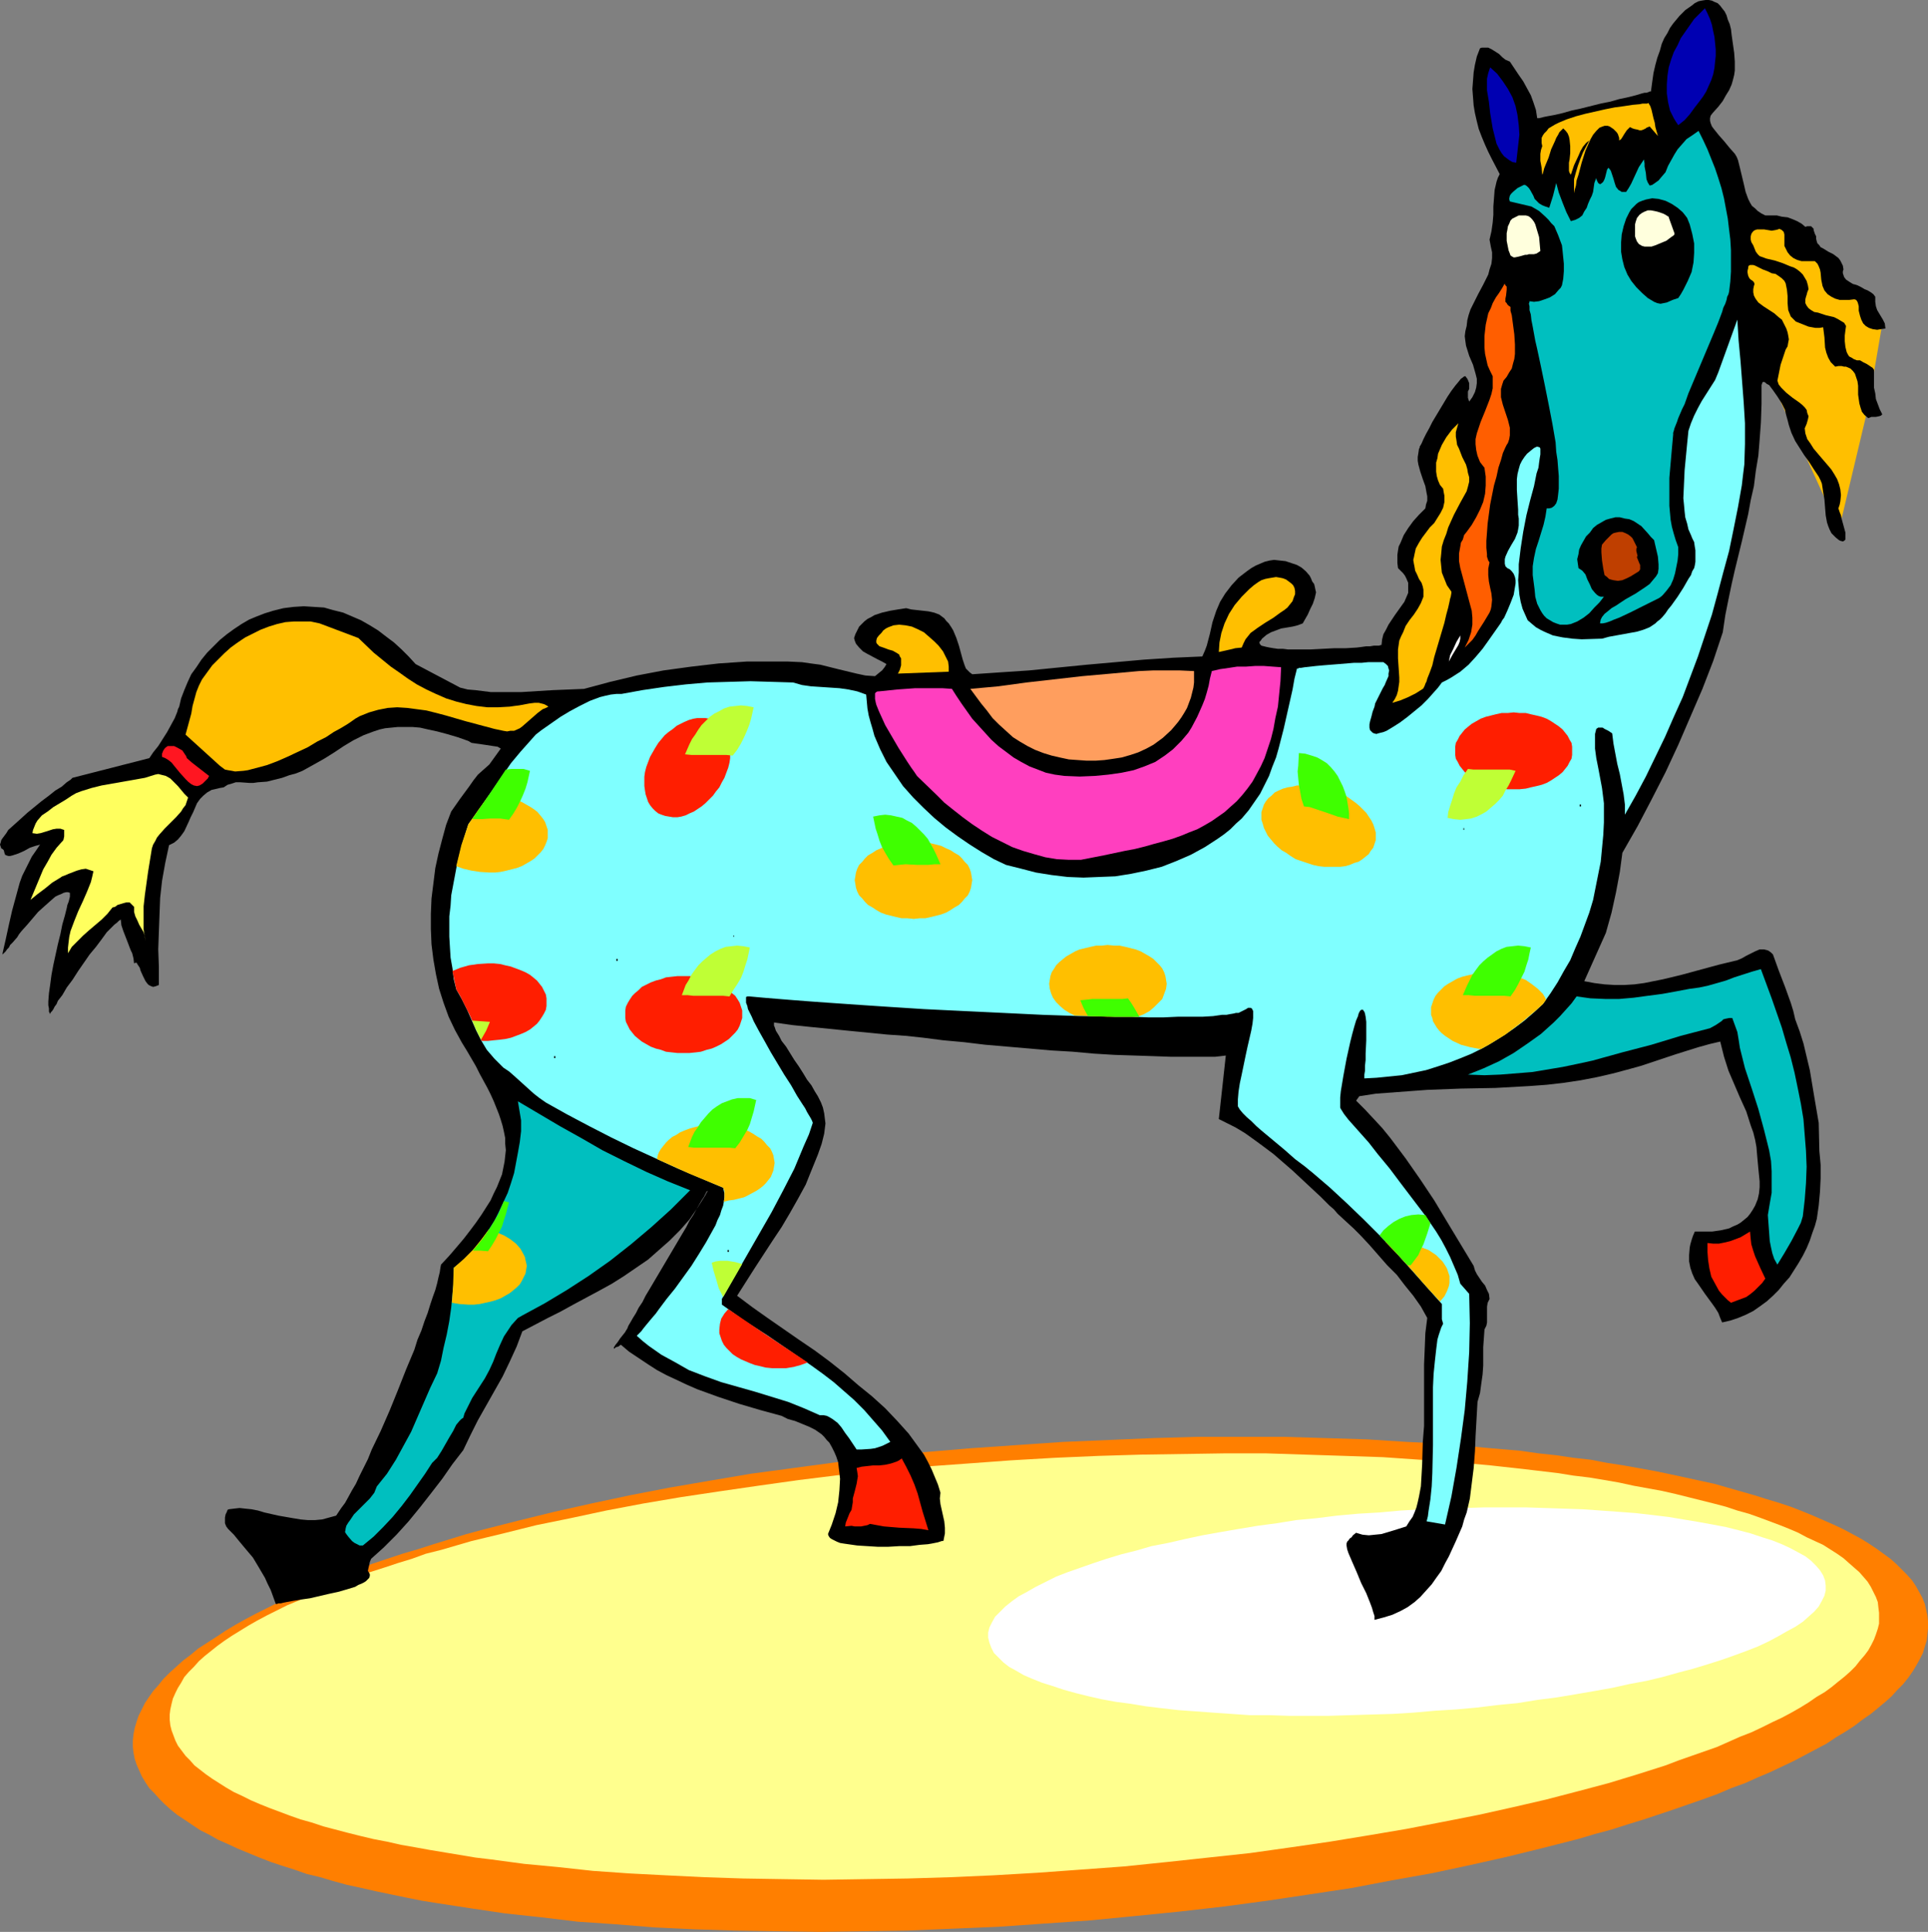 <?xml version="1.0" encoding="UTF-8" standalone="no"?>
<svg
   version="1.0"
   width="129.724mm"
   height="129.975mm"
   id="svg65"
   sodipodi:docname="Circus - Horse 1.wmf"
   xmlns:inkscape="http://www.inkscape.org/namespaces/inkscape"
   xmlns:sodipodi="http://sodipodi.sourceforge.net/DTD/sodipodi-0.dtd"
   xmlns="http://www.w3.org/2000/svg"
   xmlns:svg="http://www.w3.org/2000/svg">
  <rect width="100%" height="100%" fill="#808080" stroke="none"/>
  <sodipodi:namedview
     id="namedview65"
     pagecolor="#ffffff"
     bordercolor="#000000"
     borderopacity="0.25"
     inkscape:showpageshadow="2"
     inkscape:pageopacity="0.0"
     inkscape:pagecheckerboard="0"
     inkscape:deskcolor="#d1d1d1"
     inkscape:document-units="mm" />
  <defs
     id="defs1">
    <pattern
       id="WMFhbasepattern"
       patternUnits="userSpaceOnUse"
       width="6"
       height="6"
       x="0"
       y="0" />
  </defs>
  <path
     style="fill:#ff7f00;fill-opacity:1;fill-rule:evenodd;stroke:none"
     d="m 258.56,367.464 11.797,-0.808 11.474,-0.485 11.474,-0.485 11.15,-0.323 h 11.15 10.827 l 10.666,0.323 10.504,0.323 10.181,0.646 9.858,0.485 9.696,0.97 9.373,0.808 4.525,0.646 4.525,0.485 4.363,0.646 4.363,0.485 4.202,0.808 4.202,0.646 8.08,1.454 3.878,0.808 3.717,0.808 3.717,0.808 3.717,0.808 3.394,0.97 3.394,0.97 3.394,0.97 3.07,0.97 3.232,0.97 2.909,0.97 2.909,1.131 2.747,1.131 2.586,1.131 2.586,1.131 2.424,1.131 2.424,1.293 2.101,1.131 2.101,1.293 1.939,1.293 1.778,1.293 1.778,1.293 1.454,1.293 1.454,1.454 1.293,1.293 1.293,1.454 0.97,1.454 0.808,1.454 0.808,1.454 0.646,1.616 0.323,1.454 0.323,1.454 0.162,1.616 v 1.616 l -0.162,1.616 -0.162,1.454 -0.485,1.616 -0.485,1.616 -0.808,1.616 -0.808,1.454 -0.97,1.616 -1.131,1.616 -1.293,1.616 -1.454,1.454 -1.454,1.616 -1.616,1.454 -1.939,1.616 -1.778,1.454 -2.101,1.454 -2.101,1.616 -2.262,1.454 -2.424,1.454 -2.424,1.616 -2.747,1.454 -2.747,1.454 -2.747,1.454 -3.07,1.454 -3.07,1.454 -3.07,1.293 -3.232,1.454 -3.555,1.293 -3.394,1.454 -3.555,1.293 -3.717,1.293 -3.717,1.293 -3.878,1.293 -3.878,1.293 -4.202,1.293 -4.04,1.293 -4.202,1.131 -4.363,1.293 -8.888,2.262 -9.211,2.262 -9.373,2.101 -9.858,2.101 -10.019,1.778 -10.181,1.939 -10.666,1.616 -10.827,1.616 -10.827,1.454 -11.312,1.293 -11.312,1.131 -11.635,1.131 -11.635,0.808 -11.635,0.808 -11.635,0.485 -11.474,0.485 -11.15,0.162 -11.15,0.162 -10.827,-0.162 -10.666,-0.162 -10.342,-0.323 -10.181,-0.485 -10.019,-0.808 -9.534,-0.646 -9.373,-1.131 -4.525,-0.485 -4.525,-0.485 -4.363,-0.646 -4.363,-0.646 -4.202,-0.646 -4.202,-0.646 -4.04,-0.646 -4.04,-0.808 -3.878,-0.808 -3.878,-0.808 -3.555,-0.808 -3.717,-0.808 -3.555,-0.97 -3.232,-0.97 -3.394,-0.808 -3.232,-1.131 -3.07,-0.97 -2.909,-0.97 -2.909,-1.131 -2.747,-1.131 -2.747,-1.131 -2.424,-1.131 -2.586,-1.131 -2.262,-1.293 -2.262,-1.131 -1.939,-1.293 -1.939,-1.293 -1.939,-1.293 -1.616,-1.293 -1.616,-1.454 -1.293,-1.293 -1.293,-1.454 -1.293,-1.293 -0.97,-1.454 -0.97,-1.616 -0.646,-1.454 -0.646,-1.454 -0.485,-1.454 -0.323,-1.616 -0.162,-1.454 v -1.616 l 0.162,-1.616 0.323,-1.616 0.485,-1.616 0.485,-1.454 0.808,-1.616 0.808,-1.616 0.97,-1.454 1.131,-1.616 1.293,-1.454 1.293,-1.616 1.616,-1.616 1.616,-1.454 1.778,-1.616 1.939,-1.454 1.939,-1.616 2.262,-1.454 2.262,-1.454 2.424,-1.616 2.424,-1.454 2.586,-1.454 2.747,-1.454 2.909,-1.454 2.909,-1.454 3.07,-1.293 3.232,-1.454 3.232,-1.454 3.394,-1.454 3.555,-1.293 3.555,-1.293 3.555,-1.454 3.878,-1.293 3.878,-1.293 3.878,-1.131 4.04,-1.293 4.202,-1.293 4.202,-1.293 4.202,-1.131 8.888,-2.262 9.211,-2.262 9.373,-2.101 9.858,-2.101 10.019,-1.939 10.342,-1.778 10.504,-1.778 10.827,-1.454 10.827,-1.454 11.312,-1.293 11.312,-1.293 11.474,-0.97 z"
     id="path1" />
  <path
     style="fill:#ffff8e;fill-opacity:1;fill-rule:evenodd;stroke:none"
     d="m 257.105,371.342 11.15,-0.646 11.15,-0.485 10.827,-0.323 10.666,-0.162 10.666,-0.162 h 10.342 l 10.019,0.323 10.019,0.323 9.696,0.323 9.373,0.646 9.211,0.646 8.888,0.808 8.726,0.97 8.242,0.97 4.04,0.646 4.04,0.485 3.878,0.646 3.717,0.646 3.717,0.808 3.555,0.646 3.555,0.646 3.555,0.808 3.232,0.808 3.232,0.808 3.232,0.808 3.07,0.808 2.909,0.97 2.909,0.808 2.747,0.97 2.586,0.97 2.586,0.97 2.424,0.97 2.262,0.97 2.101,1.131 2.101,0.97 2.101,0.97 1.778,1.131 1.778,1.131 1.616,1.131 1.454,1.293 1.293,1.131 1.293,1.131 1.131,1.293 0.97,1.131 0.808,1.293 0.646,1.293 0.646,1.293 0.485,1.293 0.162,1.454 0.162,1.293 v 1.293 1.454 l -0.323,1.293 -0.485,1.454 -0.485,1.293 -0.646,1.293 -0.808,1.454 -0.97,1.293 -1.131,1.293 -1.131,1.454 -1.293,1.293 -1.454,1.293 -1.616,1.293 -1.778,1.454 -1.778,1.293 -1.939,1.131 -2.101,1.454 -2.101,1.293 -2.262,1.293 -2.424,1.293 -2.424,1.131 -2.586,1.293 -2.747,1.293 -2.909,1.131 -2.909,1.293 -2.909,1.293 -3.232,1.131 -3.232,1.131 -3.232,1.131 -3.394,1.293 -3.555,1.131 -3.555,1.131 -3.717,1.131 -3.717,1.131 -7.918,2.101 -8.08,2.101 -8.403,1.939 -8.726,1.939 -9.05,1.778 -9.211,1.778 -9.534,1.616 -9.858,1.616 -10.019,1.454 -10.342,1.454 -10.504,1.131 -10.504,1.131 -10.989,1.131 -10.989,0.808 -11.15,0.808 -11.15,0.646 -10.989,0.485 -10.827,0.323 -10.666,0.162 -10.666,0.162 -10.342,-0.162 -10.019,-0.162 -9.858,-0.323 -9.858,-0.485 -9.373,-0.485 -9.211,-0.646 -8.888,-0.97 -8.565,-0.808 -8.403,-1.131 -4.04,-0.485 -3.878,-0.646 -3.878,-0.646 -3.878,-0.646 -3.555,-0.646 -3.717,-0.646 -3.555,-0.808 -3.394,-0.646 -3.394,-0.808 -3.232,-0.808 -3.07,-0.808 -3.07,-0.808 -2.909,-0.97 -2.909,-0.808 -2.747,-0.97 -2.586,-0.97 -2.586,-0.97 -2.424,-0.97 -2.262,-0.97 -2.262,-1.131 -2.101,-0.97 -1.939,-1.131 -1.778,-1.131 -1.778,-1.131 -1.616,-1.131 -1.454,-1.131 -1.454,-1.131 -1.131,-1.293 -1.131,-1.131 -0.97,-1.293 -0.97,-1.293 -0.646,-1.293 -0.485,-1.293 -0.485,-1.293 -0.323,-1.293 -0.162,-1.454 v -1.293 l 0.162,-1.293 0.323,-1.454 0.323,-1.293 0.646,-1.454 0.646,-1.293 0.808,-1.293 0.808,-1.454 1.131,-1.293 1.293,-1.293 1.293,-1.454 1.454,-1.293 1.616,-1.293 1.616,-1.293 1.778,-1.293 1.939,-1.293 2.101,-1.293 2.101,-1.293 2.262,-1.293 2.424,-1.293 2.586,-1.293 2.586,-1.293 2.747,-1.131 2.747,-1.293 2.909,-1.293 3.07,-1.131 3.07,-1.293 3.232,-1.131 3.232,-1.131 3.555,-1.131 3.394,-1.131 3.717,-1.131 3.555,-1.293 3.878,-0.97 7.757,-2.262 8.08,-1.939 8.403,-2.101 8.726,-1.778 9.05,-1.939 9.373,-1.778 9.534,-1.616 9.696,-1.454 10.019,-1.454 10.342,-1.454 10.504,-1.293 10.666,-1.131 10.666,-0.97 11.15,-0.808 z"
     id="path2" />
  <path
     style="fill:#ffffff;fill-opacity:1;fill-rule:evenodd;stroke:none"
     d="m 356.166,384.108 5.494,-0.323 5.494,-0.162 5.333,-0.162 5.171,-0.162 h 10.181 l 5.01,0.162 4.848,0.162 4.848,0.162 4.525,0.323 4.525,0.323 4.363,0.323 4.202,0.485 4.04,0.485 3.878,0.646 3.878,0.646 3.555,0.646 3.394,0.646 3.232,0.808 3.07,0.808 2.909,0.97 2.586,0.808 2.424,0.97 2.101,0.97 2.101,1.131 1.778,0.97 1.454,1.131 1.293,1.293 0.97,1.131 0.808,1.293 0.485,1.293 0.162,1.293 v 1.293 l -0.323,1.293 -0.646,1.293 -0.808,1.454 -1.131,1.293 -1.454,1.293 -1.454,1.293 -1.939,1.293 -2.101,1.131 -2.262,1.293 -2.424,1.293 -2.747,1.293 -2.909,1.131 -3.07,1.131 -3.232,1.131 -3.555,1.131 -3.717,1.131 -3.717,0.97 -4.04,1.131 -4.04,0.97 -4.363,0.808 -4.363,0.97 -4.525,0.808 -4.686,0.808 -4.848,0.808 -5.01,0.646 -5.01,0.808 -5.01,0.485 -5.333,0.646 -5.333,0.485 -5.333,0.323 -5.494,0.485 -5.333,0.323 -5.494,0.162 -5.333,0.162 -5.333,0.162 h -10.181 l -4.848,-0.162 h -5.01 l -4.686,-0.323 -4.686,-0.323 -4.363,-0.323 -4.525,-0.323 -4.202,-0.485 -4.04,-0.485 -3.878,-0.646 -3.717,-0.485 -3.555,-0.646 -3.555,-0.808 -3.232,-0.808 -2.909,-0.808 -2.909,-0.97 -2.586,-0.808 -2.424,-0.97 -2.262,-0.97 -1.939,-1.131 -1.778,-0.97 -1.454,-1.131 -1.293,-1.293 -1.131,-1.131 -0.646,-1.293 -0.485,-1.293 -0.323,-1.293 v -1.293 l 0.323,-1.293 0.646,-1.293 0.808,-1.454 1.293,-1.293 1.293,-1.293 1.616,-1.293 1.778,-1.293 2.101,-1.131 2.262,-1.293 2.586,-1.293 2.586,-1.293 2.909,-1.131 3.232,-1.131 3.232,-1.131 3.394,-1.131 3.717,-1.131 3.878,-0.97 3.878,-1.131 4.202,-0.808 4.202,-0.97 4.525,-0.97 4.525,-0.808 4.686,-0.808 4.848,-0.808 4.848,-0.646 5.01,-0.808 5.171,-0.485 5.171,-0.646 5.333,-0.485 5.494,-0.323 z"
     id="path3" />
  <path
     style="fill:#ffbf00;fill-opacity:1;fill-rule:evenodd;stroke:none"
     d="m 441.652,54.619 17.13,5.333 19.715,23.431 -3.555,20.684 -7.272,30.541 -19.715,-43.145 z"
     id="path4" />
  <path
     style="fill:#ff1e00;fill-opacity:1;fill-rule:evenodd;stroke:none"
     d="m 62.054,386.693 23.755,1.131 7.918,10.827 -9.534,4.525 -10.666,1.454 -6.141,-4.525 z"
     id="path5" />
  <path
     style="fill:#ff1e00;fill-opacity:1;fill-rule:evenodd;stroke:none"
     d="m 345.339,392.026 16.645,-3.232 7.595,1.939 -9.211,13.251 -9.858,4.04 z"
     id="path6" />
  <path
     style="fill:#000000;fill-opacity:1;fill-rule:evenodd;stroke:none"
     d="m 73.366,403.661 1.293,-0.485 1.293,-0.323 2.747,-0.323 1.454,-0.162 1.454,-0.162 2.747,-0.323 1.131,-0.162 1.293,-0.323 0.97,-0.485 0.808,-0.485 0.646,-0.646 0.646,-0.808 0.323,-1.131 0.162,-1.131 -0.162,-0.808 -0.162,-0.646 -0.485,-1.131 -0.808,-1.293 -0.97,-0.97 -2.262,-1.778 -0.97,-0.808 -0.808,-0.808 v -0.162 h -0.323 -0.162 -0.485 l -1.131,-0.162 H 80.154 78.538 76.598 72.72 70.781 l -1.778,0.162 -1.778,0.162 -1.293,0.162 -0.646,0.162 -0.485,0.162 -0.485,0.162 -0.323,0.162 -0.162,0.162 v 0.162 0.323 l 0.162,0.162 z"
     id="path7" />
  <path
     style="fill:#000000;fill-opacity:1;fill-rule:evenodd;stroke:none"
     d="m 351.641,406.246 0.646,-0.808 0.97,-0.97 1.131,-0.808 1.293,-0.97 2.747,-1.778 2.747,-1.778 1.454,-0.97 1.131,-0.97 1.131,-0.97 0.808,-0.97 0.808,-0.808 0.323,-0.97 v -0.97 -0.485 l -0.162,-0.485 -0.485,-0.646 -0.323,-0.485 -0.485,-0.323 -0.485,-0.162 -0.646,-0.162 h -0.485 -0.485 l -0.646,0.162 -1.454,0.646 -1.616,0.646 -3.394,1.131 -3.394,0.97 -1.616,0.323 -1.616,0.323 -0.808,0.323 -0.485,0.323 -0.162,0.485 -0.162,0.808 0.162,0.646 0.323,0.808 0.323,0.808 0.485,0.97 0.97,1.939 0.97,1.939 0.323,0.97 0.162,0.808 0.162,0.808 z"
     id="path8" />
  <path
     style="fill:#000000;fill-opacity:1;fill-rule:evenodd;stroke:none"
     d="m 349.54,411.902 v -0.97 l -0.323,-0.97 -0.323,-1.131 -0.485,-1.293 -0.97,-2.424 -1.293,-2.586 -1.131,-2.747 -1.131,-2.586 -0.485,-1.131 -0.485,-1.131 -0.323,-0.97 -0.162,-0.97 v -0.485 l 0.162,-0.485 0.323,-0.323 0.323,-0.485 0.485,-0.323 0.323,-0.485 0.808,-0.646 1.616,0.485 1.616,0.162 1.616,-0.162 1.616,-0.162 3.232,-0.97 3.07,-0.97 0.808,-1.293 0.808,-1.131 0.485,-1.131 0.485,-1.293 0.323,-1.293 0.323,-1.454 0.485,-2.586 0.162,-2.747 0.162,-2.909 0.162,-5.656 0.323,-4.04 v -3.878 -11.796 l 0.162,-3.878 0.162,-4.04 0.485,-3.878 -1.616,-2.909 -1.939,-2.747 -2.101,-2.585 -2.101,-2.747 -2.424,-2.424 -2.262,-2.585 -2.262,-2.586 -2.262,-2.424 -1.778,-1.778 -1.939,-1.778 -2.101,-1.939 -0.97,-1.131 -1.131,-0.97 -2.262,-2.262 -2.262,-2.101 -4.848,-4.525 -4.848,-4.201 -2.586,-1.939 -2.424,-1.778 -2.262,-1.616 -2.424,-1.454 -2.262,-1.131 -1.939,-0.97 1.778,-16.159 -1.293,0.162 -1.454,0.162 h -1.616 -1.616 -5.818 -2.101 l -4.525,-0.162 -4.848,-0.162 -5.01,-0.162 -5.333,-0.323 -5.333,-0.485 -5.494,-0.323 -11.15,-0.97 -5.656,-0.485 -5.333,-0.646 -5.333,-0.485 -5.01,-0.646 -4.525,-0.485 -4.686,-0.323 -9.858,-0.97 -9.696,-0.97 -4.686,-0.485 -4.525,-0.646 v 0.162 0.323 0.323 l 0.162,0.323 0.323,0.97 0.808,1.293 0.646,1.293 1.131,1.454 2.101,3.393 1.131,1.616 1.131,1.778 0.97,1.616 1.131,1.454 0.808,1.454 0.808,1.293 0.485,0.97 0.162,0.323 0.162,0.323 0.485,1.293 0.323,1.454 0.162,1.293 0.162,1.293 -0.162,1.293 -0.162,1.293 -0.646,2.586 -0.97,2.747 -2.101,5.171 -0.97,2.424 -1.939,3.555 -2.101,3.717 -2.101,3.555 -2.262,3.393 -4.525,6.949 -4.525,7.11 3.878,2.909 3.878,2.747 7.918,5.494 4.04,2.747 3.717,2.747 3.878,3.07 3.555,3.07 3.394,2.747 3.394,3.07 3.07,3.232 2.909,3.232 1.293,1.778 1.293,1.778 1.293,1.778 0.97,1.778 0.97,1.939 0.808,1.939 0.808,1.939 0.646,2.101 -0.162,1.454 0.162,1.454 0.646,2.909 0.323,1.454 0.162,1.616 v 1.454 l -0.162,0.808 -0.162,0.808 v 0.162 l -0.162,0.162 h -0.323 l -0.485,0.162 -0.485,0.162 -0.808,0.162 -0.808,0.162 -0.97,0.162 -2.101,0.162 -2.424,0.323 h -2.747 l -2.747,0.162 h -2.747 l -2.586,-0.162 -2.586,-0.162 -2.262,-0.323 -1.131,-0.162 -0.97,-0.162 -0.808,-0.323 -0.646,-0.323 -0.646,-0.323 -0.485,-0.323 -0.323,-0.485 -0.162,-0.485 0.97,-2.424 0.97,-2.909 0.646,-2.747 0.323,-3.07 0.162,-2.909 -0.162,-1.454 -0.162,-1.293 -0.162,-1.454 -0.485,-1.454 -0.485,-1.131 -0.646,-1.293 -0.646,-1.131 -0.646,-0.646 -0.646,-0.808 -0.646,-0.646 -1.616,-1.131 -1.616,-0.808 -3.555,-1.454 -1.778,-0.485 -1.616,-0.808 -5.333,-1.454 -5.494,-1.616 -5.333,-1.778 -5.333,-1.939 -2.586,-1.131 -5.171,-2.424 -2.424,-1.293 -2.262,-1.454 -2.424,-1.616 -2.424,-1.616 -2.101,-1.778 -0.646,0.485 -0.646,0.162 -0.323,0.323 h -0.162 v -0.162 -0.162 l 0.162,-0.162 0.162,-0.323 0.646,-0.808 0.646,-0.97 0.646,-0.808 0.646,-0.808 0.162,-0.323 0.323,-0.485 0.323,-0.808 0.485,-0.808 0.646,-1.131 0.808,-1.293 0.646,-1.293 0.97,-1.454 0.808,-1.616 0.97,-1.616 2.101,-3.555 4.202,-7.11 2.101,-3.555 0.97,-1.616 0.808,-1.616 0.97,-1.454 0.808,-1.454 0.646,-1.131 0.646,-1.131 0.646,-0.97 0.323,-0.646 0.323,-0.646 0.323,-0.162 v -0.162 0.162 l -0.323,0.485 -0.323,0.646 -1.939,3.07 -2.101,3.07 -2.424,2.747 -2.586,2.585 -2.747,2.424 -2.747,2.424 -3.07,2.101 -3.07,2.101 -3.07,1.939 -3.232,1.778 -6.626,3.555 -3.232,1.778 -3.232,1.616 -6.464,3.393 -1.454,3.878 -1.778,3.878 -1.778,3.717 -2.101,3.717 -2.101,3.717 -2.101,3.717 -1.939,3.878 -1.778,3.717 -2.747,3.555 -2.586,3.717 -2.747,3.555 -2.909,3.717 -2.909,3.555 -3.07,3.393 -3.232,3.232 -3.232,2.909 -0.323,0.808 -0.162,0.808 -0.162,0.646 -0.162,0.808 0.323,0.485 0.162,0.323 v 0.485 l -0.162,0.485 -0.323,0.323 -0.485,0.485 -0.485,0.323 -0.646,0.323 -0.808,0.323 -0.808,0.485 -2.101,0.646 -2.262,0.646 -2.262,0.485 -4.848,1.131 -2.262,0.323 -1.939,0.323 -1.778,0.323 -0.808,0.162 -0.646,0.162 H 70.781 l -0.323,0.162 h -0.162 -0.162 l -0.646,-1.778 -0.646,-1.778 -0.808,-1.616 -0.646,-1.454 -1.616,-2.747 -1.454,-2.424 -1.778,-2.101 -1.616,-1.939 -1.454,-1.778 -1.454,-1.454 -0.485,-0.646 -0.323,-0.808 v -0.808 -0.646 l 0.162,-0.808 0.323,-0.646 0.162,-0.485 0.323,-0.162 1.293,-0.162 1.454,-0.162 1.454,0.162 1.616,0.162 1.616,0.323 1.616,0.485 3.555,0.808 3.717,0.646 1.939,0.323 1.778,0.162 h 1.939 l 1.778,-0.162 1.778,-0.485 1.778,-0.485 0.646,-0.97 0.646,-0.97 0.97,-1.293 0.808,-1.454 0.97,-1.778 0.97,-1.616 0.97,-2.101 0.97,-1.939 1.131,-2.262 0.97,-2.424 2.262,-4.686 2.262,-5.171 2.101,-5.171 2.101,-5.333 2.101,-5.009 0.808,-2.585 0.97,-2.262 0.808,-2.424 0.808,-2.101 0.646,-2.101 0.646,-1.939 0.646,-1.778 0.485,-1.778 0.323,-1.454 0.323,-1.293 0.162,-1.131 0.162,-0.808 2.101,-2.262 1.939,-2.262 1.778,-2.101 1.616,-2.101 1.454,-1.939 1.454,-2.101 1.131,-1.778 1.131,-1.778 0.808,-1.778 0.808,-1.616 0.646,-1.616 0.646,-1.616 0.323,-1.616 0.323,-1.616 0.162,-1.454 0.162,-1.454 -0.162,-1.616 v -1.454 l -0.323,-1.616 -0.323,-1.454 -0.485,-1.616 -0.485,-1.454 -0.646,-1.616 -0.646,-1.616 -0.808,-1.778 -0.808,-1.616 -1.939,-3.555 -0.97,-1.939 -1.131,-1.939 -1.131,-1.939 -1.293,-2.101 -1.778,-3.232 -1.616,-3.393 -1.293,-3.555 -1.131,-3.555 -0.808,-3.717 -0.646,-3.717 -0.485,-3.878 -0.162,-3.878 v -3.878 l 0.162,-3.878 0.485,-3.878 0.485,-3.878 0.808,-3.717 0.97,-3.717 0.97,-3.555 1.293,-3.393 2.262,-3.232 2.262,-3.07 1.131,-1.616 1.131,-1.454 1.454,-1.293 1.454,-1.293 2.909,-4.04 -0.808,-0.485 -1.131,-0.162 -2.101,-0.323 -2.262,-0.323 -1.131,-0.162 -0.808,-0.485 -2.747,-0.97 -2.747,-0.808 -2.424,-0.646 -2.262,-0.485 -2.101,-0.485 -1.939,-0.162 h -1.939 -1.778 l -1.616,0.162 -1.616,0.162 -1.454,0.323 -1.454,0.485 -2.586,0.97 -2.586,1.293 -2.424,1.454 -2.424,1.616 -2.586,1.616 -2.586,1.454 -2.909,1.616 -1.616,0.646 -1.778,0.485 -1.778,0.646 -1.939,0.485 -1.939,0.485 -2.262,0.162 -1.131,0.162 h -1.131 l -2.262,-0.162 h -1.131 l -0.97,0.323 -1.131,0.323 -0.97,0.646 -0.97,0.162 -0.646,0.162 -1.454,0.323 -1.131,0.646 -0.97,0.808 -0.808,0.808 -0.808,1.131 -0.97,2.262 -0.646,1.293 -0.485,1.131 -1.131,2.424 -0.808,1.131 -0.808,0.97 -0.97,0.808 -1.293,0.646 -0.485,2.262 -0.485,2.262 -0.808,4.525 -0.485,4.363 -0.162,4.201 -0.162,4.363 -0.162,4.525 0.162,4.363 v 4.686 l -0.808,0.323 -0.646,0.162 -0.485,-0.162 -0.646,-0.323 -0.323,-0.323 -0.485,-0.646 -0.646,-1.293 -0.646,-1.454 -0.162,-0.646 -0.323,-0.485 -0.323,-0.485 -0.162,-0.323 h -0.323 l -0.323,0.162 -0.162,-1.293 -0.323,-1.293 -0.323,-0.646 -0.323,-0.808 -0.485,-1.293 -1.131,-2.909 -0.485,-1.454 -0.162,-1.454 -0.485,0.323 -0.485,0.485 -0.646,0.485 -0.646,0.646 -1.293,1.293 -1.293,1.778 -1.454,1.939 -1.616,1.939 -2.909,4.201 -1.454,2.262 -1.454,1.939 -1.131,1.939 -1.131,1.454 -0.323,0.808 -0.485,0.646 -0.323,0.646 -0.323,0.485 -0.323,0.323 -0.162,0.323 v 0 0.162 l -0.323,-0.646 v -0.808 l -0.162,-0.808 v -0.97 l 0.162,-2.101 0.323,-2.262 0.323,-2.424 0.485,-2.586 1.131,-5.171 0.646,-2.586 0.485,-2.424 0.646,-2.262 0.485,-1.939 0.162,-0.808 0.323,-0.808 0.162,-0.646 0.162,-0.646 v -0.323 -0.485 -0.162 l -0.485,-0.162 h -0.485 l -0.646,0.162 -0.646,0.323 -0.808,0.323 -0.646,0.323 -1.293,1.131 -1.454,1.293 -1.616,1.454 -2.747,3.232 -1.454,1.616 -0.646,0.808 -0.485,0.808 -1.131,1.293 -0.646,0.646 -0.323,0.646 -0.485,0.485 -0.323,0.485 -0.323,0.323 -0.162,0.162 -0.162,0.162 -0.162,0.162 v -0.162 -0.162 l 0.808,-3.555 0.808,-3.717 0.808,-3.555 0.97,-3.555 0.97,-3.555 0.646,-1.778 0.808,-1.616 0.808,-1.616 0.808,-1.616 1.131,-1.616 0.97,-1.454 -0.485,0.162 -0.646,0.162 -1.454,0.485 -1.454,0.808 -1.454,0.646 -1.454,0.485 -0.646,0.162 H 2.101 L 1.616,217.505 1.293,217.343 1.131,216.859 0.97,216.212 0.646,215.889 0.323,215.727 0.162,215.243 0,214.758 l 0.162,-0.485 0.162,-0.646 0.323,-0.485 0.485,-0.646 0.485,-0.646 0.485,-0.808 1.454,-1.293 1.616,-1.454 1.778,-1.616 3.555,-2.909 1.939,-1.454 1.616,-1.293 1.616,-0.97 1.293,-1.131 0.97,-0.646 0.323,-0.323 0.162,-0.162 19.554,-5.009 0.97,-1.454 1.293,-1.616 2.262,-3.555 0.97,-1.778 0.97,-1.778 0.646,-1.616 0.162,-0.646 0.323,-0.646 0.485,-2.101 0.808,-2.101 0.808,-1.939 0.97,-2.101 1.293,-1.778 1.293,-1.939 1.454,-1.778 1.616,-1.616 1.616,-1.616 1.778,-1.454 1.778,-1.293 1.939,-1.293 1.939,-1.131 1.939,-0.808 2.101,-0.808 2.101,-0.646 2.586,-0.646 2.586,-0.323 2.586,-0.162 2.586,0.162 2.586,0.162 2.262,0.646 2.586,0.646 2.262,0.97 2.262,0.97 2.262,1.293 2.101,1.293 2.101,1.616 1.939,1.454 1.939,1.778 1.778,1.778 1.778,1.939 11.312,5.979 1.939,0.485 1.939,0.162 3.878,0.485 h 3.878 4.04 l 7.918,-0.485 4.04,-0.162 3.878,-0.162 6.626,-1.778 6.787,-1.616 6.787,-1.293 7.11,-0.97 6.949,-0.808 7.11,-0.485 h 3.555 3.394 3.555 l 3.555,0.162 2.262,0.323 2.424,0.323 4.525,1.131 4.686,1.131 2.262,0.485 2.424,0.162 0.97,-0.808 0.808,-0.646 0.646,-0.808 0.485,-0.808 -1.131,-0.646 -1.293,-0.646 -2.424,-1.293 -1.131,-0.646 -0.97,-0.97 -0.808,-0.97 -0.323,-0.808 -0.162,-0.646 0.323,-0.97 0.485,-0.97 0.485,-0.97 0.646,-0.646 0.646,-0.646 0.808,-0.646 0.97,-0.485 0.808,-0.485 1.939,-0.646 2.101,-0.485 1.939,-0.323 2.101,-0.323 1.293,0.323 1.454,0.162 2.909,0.323 1.454,0.323 1.293,0.485 0.646,0.485 0.646,0.485 0.485,0.646 0.646,0.646 0.646,0.97 0.485,0.808 0.808,1.939 0.646,1.939 0.485,1.778 0.485,1.778 0.485,1.454 0.323,0.808 0.485,0.485 0.485,0.485 0.646,0.485 7.11,-0.485 7.272,-0.485 14.706,-1.454 14.544,-1.293 7.434,-0.485 7.434,-0.323 0.646,-1.454 0.485,-1.293 0.808,-3.07 0.646,-2.909 0.485,-1.454 0.485,-1.454 0.97,-2.262 1.293,-2.101 1.616,-2.101 1.778,-1.939 2.101,-1.616 1.131,-0.808 1.131,-0.646 1.131,-0.485 1.131,-0.485 1.293,-0.323 1.131,-0.162 2.909,0.323 1.454,0.485 1.454,0.485 1.131,0.646 1.131,0.97 0.97,1.131 0.323,0.646 0.323,0.808 0.485,0.646 0.162,0.646 0.162,0.808 0.162,0.646 -0.323,1.454 -0.485,1.454 -0.646,1.293 -0.646,1.454 -0.646,1.131 -0.646,1.131 -1.293,0.485 -1.293,0.323 -2.909,0.485 -1.293,0.485 -1.293,0.485 -1.131,0.646 -1.131,0.97 -0.323,0.485 -0.323,0.323 v 0.323 l 0.162,0.323 0.323,0.323 0.646,0.162 0.646,0.162 0.808,0.162 0.97,0.162 1.131,0.162 h 1.293 l 1.293,0.162 h 2.747 2.909 l 6.141,-0.323 h 2.909 l 2.747,-0.162 1.293,-0.162 1.131,-0.162 h 0.97 l 0.97,-0.162 h 0.646 0.646 l 0.485,-0.162 h 0.162 l 0.162,-1.454 0.323,-1.293 0.646,-1.131 0.646,-1.293 1.616,-2.424 1.616,-2.262 0.808,-1.131 0.485,-1.131 0.485,-1.131 v -1.293 -1.293 l -0.485,-1.131 -0.323,-0.646 -0.485,-0.646 -0.646,-0.646 -0.646,-0.646 -0.162,-1.293 v -0.97 -1.131 l 0.162,-1.131 0.162,-0.97 0.485,-0.97 0.808,-1.939 1.131,-1.778 1.293,-1.778 1.454,-1.616 1.616,-1.616 0.162,-0.97 0.323,-0.97 v -1.131 l -0.162,-0.808 -0.323,-1.778 -0.646,-1.778 -0.646,-1.939 -0.485,-1.778 -0.162,-0.97 v -0.97 l 0.162,-0.97 0.162,-1.131 0.162,-0.162 v -0.323 l 0.485,-0.808 0.485,-1.131 0.646,-1.293 0.808,-1.454 0.808,-1.616 1.939,-3.232 1.939,-3.232 0.97,-1.454 0.97,-1.293 0.808,-0.97 0.646,-0.808 0.485,-0.323 0.162,-0.162 0.323,-0.162 h 0.162 l 0.485,0.646 0.162,0.323 0.323,0.808 v 0.646 0.808 l -0.323,0.646 v 0.808 0.808 l 0.323,0.97 0.808,-1.131 0.646,-1.293 0.323,-1.131 0.162,-1.131 v -1.131 l -0.323,-1.293 -0.646,-2.262 -0.97,-2.262 -0.808,-2.585 -0.162,-1.131 -0.162,-1.293 0.162,-1.293 0.323,-1.293 0.162,-1.454 0.323,-1.293 0.485,-1.454 0.646,-1.293 1.293,-2.585 1.293,-2.424 1.293,-2.585 0.323,-1.293 0.485,-1.454 0.162,-1.454 v -1.454 l -0.323,-1.454 -0.323,-1.778 0.485,-2.101 0.323,-2.262 0.162,-1.939 v -2.101 l 0.162,-2.101 0.162,-2.101 0.485,-2.101 0.323,-0.97 0.485,-0.97 -1.939,-3.717 -0.97,-1.939 -0.808,-1.778 -0.808,-1.939 -0.808,-2.101 -0.485,-1.939 -0.485,-2.101 -0.323,-1.939 -0.162,-2.101 -0.162,-2.101 0.162,-2.101 0.162,-2.101 0.323,-1.939 0.485,-2.101 0.808,-2.101 0.485,-0.162 h 0.646 0.97 l 0.97,0.485 1.778,1.131 0.808,0.808 0.808,0.646 1.131,0.485 2.262,3.393 1.131,1.616 0.97,1.778 0.97,1.778 0.646,1.778 0.646,1.939 0.323,2.101 h 0.485 l 0.646,-0.162 0.646,-0.162 0.808,-0.162 1.778,-0.323 2.101,-0.485 2.262,-0.646 2.262,-0.485 5.171,-1.293 2.424,-0.485 2.262,-0.646 2.262,-0.485 1.939,-0.485 1.616,-0.485 0.646,-0.162 h 0.485 l 0.485,-0.162 0.323,-0.162 h 0.323 v 0 l 0.323,-2.424 0.323,-2.262 0.485,-2.101 0.485,-1.778 0.646,-1.778 0.485,-1.778 0.646,-1.454 0.808,-1.293 0.646,-1.293 0.808,-1.131 0.808,-0.97 0.808,-0.97 0.646,-0.646 0.808,-0.808 1.616,-1.131 0.808,-0.646 0.97,-0.485 0.808,-0.162 L 433.734,0 h 0.808 l 0.808,0.162 0.646,0.323 0.808,0.323 0.646,0.646 0.485,0.646 0.646,0.808 0.485,0.97 0.323,1.131 0.485,1.131 0.323,1.293 0.162,1.454 0.323,2.262 0.323,2.262 0.162,2.262 v 2.262 l -0.162,1.131 -0.323,1.293 -0.323,1.131 -0.646,1.454 -0.808,1.293 -0.808,1.454 -1.131,1.454 -1.454,1.616 -0.485,0.646 -0.162,0.646 v 0.646 l 0.162,0.646 0.323,0.808 0.485,0.646 1.293,1.616 1.293,1.454 1.454,1.778 1.293,1.454 0.485,0.808 0.323,0.808 0.485,1.939 0.97,4.04 0.485,2.101 0.646,1.778 0.485,0.97 0.485,0.808 0.808,0.646 0.646,0.646 0.97,0.646 0.97,0.485 h 2.909 l 1.293,0.323 1.454,0.162 1.293,0.485 1.131,0.485 1.131,0.646 0.97,0.808 0.485,-0.162 h 0.323 0.646 l 0.323,0.323 0.323,0.323 v 0.323 l 0.162,0.485 0.162,0.485 0.323,0.646 v 0.646 l 0.162,0.646 0.162,0.485 0.485,0.485 0.323,0.485 0.646,0.323 1.293,0.808 1.293,0.646 1.293,0.97 0.485,0.646 0.323,0.646 0.323,0.646 0.162,0.97 -0.162,0.485 v 0.485 l 0.162,0.485 0.162,0.485 0.485,0.646 0.97,0.646 0.808,0.485 0.646,0.162 0.485,0.162 0.97,0.485 0.808,0.485 0.808,0.323 0.808,0.485 0.646,0.485 0.485,0.646 v 0.646 0.646 l 0.162,1.131 0.323,0.97 0.485,0.808 0.485,0.808 0.485,0.808 0.485,0.97 0.162,1.293 -1.131,0.162 -0.97,0.162 -1.131,-0.162 -0.97,-0.323 -0.808,-0.485 -0.646,-0.646 -0.485,-0.97 -0.323,-0.97 -0.162,-0.646 -0.162,-0.646 v -1.131 l -0.162,-0.646 -0.162,-0.485 -0.323,-0.485 -0.485,-0.162 -1.293,0.162 h -1.293 -1.131 l -1.131,-0.323 -0.97,-0.485 -0.97,-0.646 -0.808,-0.97 -0.485,-1.131 -0.323,-1.616 -0.162,-1.778 -0.162,-0.808 -0.323,-0.808 -0.323,-0.646 -0.646,-0.646 h -1.131 -1.131 -1.131 l -1.131,-0.323 -0.97,-0.485 -0.808,-0.646 -0.646,-0.808 -0.485,-0.97 -0.323,-0.646 V 61.729 61.082 59.628 l -0.162,-0.646 -0.485,-0.485 -0.323,-0.162 -0.323,-0.162 -0.323,0.162 -0.646,0.162 -0.97,0.162 -1.939,-0.323 h -0.97 -0.808 l -0.485,0.162 -0.323,0.162 -0.323,0.323 -0.323,0.485 -0.162,0.646 v 0.808 l 0.162,0.646 0.485,0.808 0.646,1.616 0.485,0.646 0.485,0.485 1.778,0.646 2.101,0.485 1.939,0.646 1.939,0.808 0.97,0.323 0.808,0.485 0.808,0.646 0.646,0.646 0.485,0.808 0.485,0.808 0.323,1.131 0.162,0.97 -0.323,0.808 -0.162,0.646 -0.162,0.485 -0.162,0.646 v 0.97 l 0.323,0.646 0.485,0.646 0.646,0.485 0.808,0.485 0.97,0.162 1.939,0.646 2.101,0.485 0.97,0.485 0.808,0.485 0.808,0.485 0.485,0.808 -0.162,1.131 -0.162,1.293 v 1.454 l 0.162,1.454 0.323,1.293 0.323,0.646 0.323,0.485 0.646,0.323 0.485,0.323 0.808,0.323 h 0.808 l 0.808,0.485 0.97,0.485 0.97,0.646 0.485,0.323 0.323,0.485 v 2.909 1.616 l 0.323,1.454 0.162,1.454 0.485,1.293 0.485,1.293 0.646,1.293 -0.323,0.323 -0.485,0.162 -0.808,0.162 h -1.131 l -0.808,0.323 -0.97,-0.808 -0.646,-0.808 -0.323,-0.97 -0.323,-1.131 -0.323,-2.262 v -2.262 l -0.162,-1.131 -0.323,-0.97 -0.323,-0.97 -0.485,-0.646 -0.646,-0.646 -1.131,-0.485 h -0.485 l -0.646,-0.162 h -0.808 l -0.808,0.162 -0.646,-0.646 -0.485,-0.485 -0.646,-1.131 -0.485,-1.293 -0.323,-1.293 -0.162,-2.585 -0.323,-2.585 -0.97,0.162 h -0.97 l -1.778,-0.323 -1.616,-0.646 -1.616,-0.646 -0.646,-0.646 -0.646,-0.646 -0.323,-0.808 -0.323,-0.808 -0.162,-1.778 v -1.778 l -0.162,-1.616 -0.162,-0.808 -0.162,-0.808 -0.323,-0.646 -0.646,-0.646 -0.646,-0.485 -0.97,-0.646 -0.97,-0.162 -0.97,-0.485 -1.293,-0.485 -0.97,-0.485 -0.97,-0.485 -0.485,-0.162 h -0.485 -0.323 l -0.323,0.162 -0.162,0.323 v 0.323 l -0.162,0.646 v 0.485 l 0.162,0.808 0.323,0.646 0.323,0.323 0.485,0.323 0.323,0.323 0.162,0.485 -0.162,0.485 -0.162,0.808 v 0.808 l 0.162,0.808 0.323,0.646 0.323,0.485 0.485,0.646 1.293,0.97 2.747,1.778 1.293,1.131 0.646,0.485 0.323,0.646 0.808,1.616 0.323,0.97 0.162,0.808 0.162,0.97 -0.162,0.808 -0.162,0.97 -0.485,0.808 -1.293,3.878 -0.808,4.04 0.323,0.97 0.646,0.808 0.646,0.646 0.646,0.646 1.616,1.293 1.616,1.131 0.808,0.646 0.646,0.646 0.485,0.646 0.162,0.808 0.323,0.808 -0.162,0.808 -0.323,1.131 -0.485,1.131 0.162,1.293 0.485,1.454 0.808,1.131 0.808,1.293 1.778,2.101 0.97,1.131 0.97,1.131 0.808,0.97 0.808,1.293 0.646,1.131 0.485,1.293 0.323,1.293 0.162,1.454 -0.162,1.616 -0.162,0.808 -0.323,0.97 0.162,0.485 0.162,0.485 0.323,0.808 0.162,0.808 0.485,1.778 0.485,1.778 v 0.646 0.646 0.485 l -0.323,0.323 -0.323,0.162 -0.646,-0.162 -0.323,-0.162 -0.808,-0.646 -0.485,-0.485 -0.646,-0.646 -0.485,-0.97 -0.323,-0.808 -0.323,-0.97 -0.323,-1.778 -0.162,-1.939 -0.162,-2.101 -0.323,-1.939 -0.323,-2.101 -0.323,-0.808 -0.485,-0.97 -1.293,-1.939 -1.131,-1.778 -1.293,-1.778 -1.131,-1.778 -1.131,-1.778 -0.97,-2.101 -0.646,-1.939 -0.323,-1.293 -0.323,-1.131 -0.162,-0.646 -0.162,-0.808 -0.808,-1.616 -1.131,-1.778 -1.131,-1.616 -0.485,-0.646 -0.485,-0.646 -0.646,-0.323 -0.323,-0.323 -0.323,-0.162 h -0.323 l -0.162,0.323 -0.162,0.485 v 4.848 l -0.162,4.686 -0.323,4.363 -0.323,4.04 -0.646,3.878 -0.485,3.878 -0.808,3.555 -0.646,3.555 -1.616,6.949 -1.778,7.272 -0.808,3.555 -0.808,3.878 -0.808,4.04 -0.646,4.363 -2.424,7.272 -2.747,7.11 -3.07,7.11 -3.07,7.11 -3.232,6.949 -3.555,6.949 -3.555,6.787 -3.878,6.787 -0.323,2.424 -0.323,2.424 -0.97,5.171 -1.131,5.171 -1.454,5.171 -5.494,12.281 2.586,0.485 2.586,0.323 2.586,0.162 h 2.424 l 2.586,-0.162 2.424,-0.323 2.424,-0.485 2.424,-0.485 4.686,-1.131 9.534,-2.586 4.686,-1.131 1.131,-0.485 1.131,-0.646 2.262,-1.131 1.131,-0.485 h 0.646 0.485 l 0.646,0.162 0.485,0.162 0.646,0.485 0.485,0.485 1.454,4.04 1.616,4.201 1.454,4.04 0.646,2.101 0.485,2.101 1.131,3.07 0.97,3.07 0.808,3.393 0.808,3.393 1.131,6.787 1.131,6.625 0.162,7.11 0.323,3.555 v 3.393 l -0.162,3.393 -0.323,3.555 -0.485,3.393 -0.485,1.778 -0.646,1.778 -0.646,1.939 -0.808,1.939 -0.97,1.939 -1.131,1.939 -1.131,1.778 -1.131,1.778 -1.454,1.616 -1.293,1.616 -1.454,1.454 -1.616,1.454 -1.778,1.293 -1.616,1.131 -1.939,0.97 -1.939,0.808 -1.939,0.646 -2.101,0.485 -0.485,-1.131 -0.485,-1.293 -0.808,-1.293 -0.808,-1.131 -1.778,-2.424 -1.778,-2.586 -0.808,-1.131 -0.646,-1.454 -0.485,-1.454 -0.323,-1.616 v -1.616 l 0.162,-1.939 0.162,-0.808 0.323,-1.131 0.323,-0.97 0.485,-1.131 h 2.101 2.262 l 2.262,-0.323 2.101,-0.485 0.97,-0.485 1.131,-0.485 0.808,-0.485 0.808,-0.646 0.97,-0.808 0.646,-0.808 0.646,-0.97 0.646,-1.131 0.323,-0.808 0.323,-0.808 0.323,-1.454 0.162,-1.616 v -1.454 l -0.162,-1.616 -0.162,-1.616 -0.162,-1.778 -0.162,-1.778 -0.162,-1.939 -0.323,-1.778 -0.485,-1.939 -0.646,-1.778 -1.131,-3.555 -1.616,-3.555 -1.454,-3.393 -1.454,-3.393 -1.131,-3.555 -0.485,-1.939 -0.485,-1.939 -2.747,0.646 -2.909,0.808 -5.656,1.778 -5.818,1.939 -2.909,0.97 -2.909,0.808 -4.202,1.131 -4.202,0.97 -4.202,0.808 -4.363,0.646 -4.202,0.485 -4.363,0.323 -8.726,0.485 -8.726,0.162 -8.565,0.323 -4.363,0.323 -4.363,0.323 -4.363,0.323 -4.202,0.646 -0.808,1.131 2.262,2.262 2.262,2.424 2.101,2.262 2.101,2.586 3.878,5.171 3.717,5.333 3.555,5.333 3.394,5.656 6.626,10.988 0.323,1.131 0.485,0.97 1.293,1.939 0.808,0.97 0.485,1.131 0.485,0.97 0.162,1.293 -0.485,0.97 -0.162,0.97 v 2.101 1.939 l -0.162,0.808 -0.485,0.97 -0.323,4.525 v 4.686 l -0.162,2.262 -0.323,2.262 -0.323,2.424 -0.646,2.262 -0.485,8.564 -0.162,4.04 -0.323,4.201 -0.485,3.878 -0.485,3.878 -0.808,3.555 -0.646,1.778 -0.485,1.778 -1.616,3.717 -1.778,3.878 -0.97,1.778 -0.97,1.939 -1.293,1.778 -1.131,1.616 -1.454,1.616 -1.454,1.616 -1.454,1.293 -1.778,1.293 -1.778,0.97 -2.101,0.97 -2.101,0.646 z"
     id="path9" />
  <path
     style="fill:#0000b2;fill-opacity:1;fill-rule:evenodd;stroke:none"
     d="m 432.118,25.855 -1.131,1.454 -1.293,1.778 -1.293,1.454 -0.808,0.646 -0.808,0.646 -0.646,-0.97 -0.485,-0.808 -0.97,-1.939 -0.485,-2.101 -0.323,-2.262 V 21.492 l 0.162,-2.262 0.323,-2.101 0.646,-2.101 0.646,-1.778 0.97,-1.778 0.808,-1.778 1.131,-1.616 1.131,-1.616 1.131,-1.616 1.293,-1.293 1.454,-1.454 0.646,1.293 0.646,1.454 0.485,1.454 0.323,1.616 0.323,1.454 0.162,1.616 0.162,1.616 v 1.616 l -0.162,1.454 -0.162,1.616 -0.323,1.616 -0.485,1.454 -0.646,1.454 -0.646,1.454 -0.808,1.293 z"
     id="path10" />
  <path
     style="fill:#0000b2;fill-opacity:1;fill-rule:evenodd;stroke:none"
     d="m 386.385,34.258 -0.808,7.11 -0.97,-0.162 -0.808,-0.485 -0.646,-0.485 -0.646,-0.485 -0.646,-0.808 -0.485,-0.808 -0.808,-1.616 -0.485,-1.939 -0.485,-1.939 -0.323,-1.939 -0.323,-1.939 -0.323,-2.909 -0.485,-2.909 V 21.492 20.038 l 0.323,-1.454 0.485,-1.454 1.778,1.616 1.454,1.939 1.293,1.939 1.131,2.101 0.808,2.262 0.485,2.262 0.323,2.585 z"
     id="path11" />
  <path
     style="fill:#ffbf00;fill-opacity:1;fill-rule:evenodd;stroke:none"
     d="m 421.614,34.581 -2.101,-2.424 -0.808,0.323 -0.162,0.162 -0.323,0.162 -0.323,0.162 -0.485,0.162 h -0.485 l -0.485,-0.162 -0.808,-0.162 -0.485,-0.162 -0.646,-0.323 -0.485,0.485 -0.323,0.323 -0.646,0.97 -0.485,0.808 -0.323,0.485 -0.485,0.323 v -0.646 l -0.162,-0.485 -0.162,-0.485 -0.323,-0.485 -0.808,-0.808 -0.97,-0.646 -0.485,-0.162 h -0.485 -0.323 l -0.485,0.162 -0.808,0.323 -0.808,0.808 -0.808,0.97 -0.646,1.131 -0.646,1.454 -0.646,1.454 -0.97,3.07 -0.808,3.07 -0.485,1.454 -0.162,1.293 -0.323,1.131 -0.162,0.808 v -1.778 -1.778 l 0.485,-1.778 0.485,-1.616 0.646,-1.778 0.646,-1.616 1.616,-3.07 -0.808,0.646 -0.808,0.97 -0.646,1.131 -0.485,1.131 -1.131,2.424 -0.808,2.424 -0.323,-0.485 -0.162,-0.485 v -0.646 -0.646 -0.808 l 0.162,-0.808 0.162,-1.616 v -1.778 l -0.162,-1.616 -0.162,-0.808 -0.323,-0.808 -0.485,-0.646 -0.646,-0.646 -0.162,0.162 -0.323,0.323 -0.485,0.485 -0.323,0.646 -0.485,0.808 -0.323,0.808 -0.97,2.101 -0.646,2.101 -0.808,1.939 -0.323,0.808 -0.162,0.646 -0.162,0.646 -0.162,0.323 -0.162,-1.778 -0.323,-1.778 v -0.97 -0.808 l 0.162,-0.97 0.323,-0.97 -0.162,-0.808 v -0.646 -0.646 l 0.323,-0.646 0.323,-0.485 0.646,-0.646 0.485,-0.646 0.808,-0.485 0.808,-0.485 0.97,-0.485 1.939,-0.808 2.424,-0.808 2.424,-0.646 5.01,-1.131 2.424,-0.485 2.424,-0.323 2.101,-0.323 1.778,-0.162 0.808,-0.162 h 0.485 0.646 l 0.323,-0.162 0.485,0.808 0.323,0.97 0.485,2.101 0.323,1.131 0.162,1.131 z"
     id="path12" />
  <path
     style="fill:#00bfbf;fill-opacity:1;fill-rule:evenodd;stroke:none"
     d="m 439.713,74.171 -0.162,0.646 -0.323,0.646 -0.162,0.808 -0.323,0.97 -0.485,0.97 -0.323,1.131 -0.485,1.293 -0.485,1.293 -1.131,2.747 -1.293,3.07 -2.586,6.141 -1.293,3.07 -1.293,3.07 -0.97,2.747 -0.646,1.293 -0.485,1.131 -0.485,1.131 -0.323,0.97 -0.323,0.808 -0.323,0.808 -0.162,0.646 -0.162,0.485 v 0.323 0.162 l -0.323,3.555 -0.323,3.717 -0.323,3.717 v 3.555 3.555 l 0.323,3.555 0.323,1.778 0.485,1.778 0.485,1.616 0.646,1.778 v 1.778 l -0.162,1.616 -0.323,1.616 -0.323,1.616 -0.485,1.616 -0.646,1.454 -0.97,1.293 -0.97,1.131 -0.323,0.323 -0.646,0.485 -0.97,0.485 -0.97,0.485 -1.293,0.646 -1.293,0.646 -2.909,1.454 -2.747,1.293 -1.293,0.485 -1.131,0.485 -0.97,0.323 -0.808,0.162 h -0.485 -0.162 v -0.162 l 0.162,-0.808 0.323,-0.646 0.646,-0.808 0.808,-0.646 0.97,-0.808 1.131,-0.646 2.424,-1.616 2.586,-1.454 2.424,-1.616 1.131,-0.808 0.808,-0.97 0.808,-0.97 0.485,-0.808 0.162,-1.131 v -1.131 l -0.162,-1.939 -0.485,-2.101 -0.485,-2.101 -0.808,-0.808 -0.808,-0.97 -1.616,-1.778 -0.97,-0.646 -0.97,-0.646 -1.131,-0.485 -1.131,-0.162 -1.293,-0.323 h -1.131 l -1.293,0.323 -1.131,0.323 -1.131,0.646 -1.131,0.646 -0.97,0.808 -0.808,1.131 -0.97,0.97 -0.646,1.131 -0.646,1.131 -0.485,1.131 -0.162,1.131 -0.323,1.293 0.162,1.131 0.162,1.131 0.485,0.323 0.485,0.323 0.808,0.97 0.485,1.293 0.646,1.293 0.485,1.131 0.808,0.97 0.485,0.485 0.485,0.323 0.485,0.162 h 0.808 l -1.131,1.454 -1.293,1.293 -1.293,1.454 -1.454,1.131 -1.616,0.97 -0.808,0.323 -0.808,0.323 -0.97,0.162 h -0.808 -0.97 l -0.97,-0.323 -0.808,-0.323 -0.808,-0.485 -0.808,-0.485 -0.646,-0.646 -0.485,-0.646 -0.485,-0.808 -0.808,-1.616 -0.485,-1.778 -0.162,-1.778 -0.485,-3.717 v -1.131 -1.131 l 0.323,-2.101 0.485,-2.262 0.646,-1.939 1.293,-4.201 0.485,-2.101 0.323,-2.101 h 0.646 l 0.646,-0.162 0.646,-0.485 0.485,-0.646 0.323,-0.97 0.162,-1.293 0.162,-1.454 v -1.454 -1.778 l -0.162,-1.939 -0.162,-2.101 -0.323,-2.101 -0.162,-2.424 -0.808,-4.686 -0.97,-5.009 -0.97,-4.848 -0.97,-4.686 -0.485,-2.262 -0.485,-2.262 -0.485,-2.101 -0.323,-1.778 -0.323,-1.778 -0.323,-1.616 -0.162,-1.454 -0.323,-1.131 v -0.97 l -0.162,-0.646 0.162,-0.485 v -0.162 l 1.131,0.162 1.293,-0.162 1.454,-0.485 1.293,-0.485 1.293,-0.808 0.97,-1.131 0.485,-0.485 0.323,-0.646 0.162,-0.808 0.162,-0.808 0.162,-1.939 v -1.939 l -0.162,-1.616 -0.162,-1.616 -0.162,-1.454 -0.485,-1.293 -0.485,-1.293 -0.485,-1.131 -0.485,-1.131 -0.808,-0.808 -0.646,-0.808 -0.808,-0.808 -1.616,-1.454 -1.939,-1.131 -5.494,-1.293 -0.162,-0.646 0.162,-0.808 0.323,-0.485 0.485,-0.485 1.131,-0.97 1.293,-0.646 0.323,-0.162 h 0.323 l 0.485,0.323 0.485,0.485 0.323,0.485 0.808,1.454 0.323,0.808 0.485,0.485 0.646,0.646 0.808,0.485 0.808,0.323 0.97,0.323 0.97,-3.07 0.808,-3.232 0.646,2.424 0.97,2.585 0.97,2.424 1.131,2.262 1.131,-0.323 0.97,-0.485 0.808,-0.646 0.485,-0.97 0.646,-0.97 0.323,-0.97 0.485,-1.131 0.485,-0.97 0.323,-0.97 0.162,-1.131 0.162,-1.131 0.485,-1.293 v 0.162 l 0.162,0.485 0.323,0.646 0.485,0.323 0.485,-0.323 0.323,-0.323 0.323,-0.646 0.162,-0.485 0.162,-0.646 0.162,-0.646 0.162,-0.646 0.323,-0.485 0.323,0.323 0.323,0.485 0.323,0.97 0.323,0.97 0.323,1.131 0.323,0.97 0.646,0.808 0.323,0.162 0.485,0.323 h 0.485 0.646 l 0.646,-0.97 0.646,-1.131 0.97,-2.101 0.97,-2.101 0.646,-0.97 0.646,-0.97 0.162,0.97 v 0.808 l 0.323,1.616 0.162,1.616 0.323,0.808 0.485,0.808 0.646,-0.162 0.485,-0.323 1.131,-0.808 0.808,-0.97 0.97,-1.131 0.646,-1.616 0.808,-1.454 0.808,-1.454 0.808,-1.293 1.131,-1.293 1.131,-1.293 1.454,-0.97 1.616,-1.131 1.131,2.262 1.131,2.424 0.97,2.424 0.97,2.424 0.808,2.424 0.808,2.585 0.646,2.585 0.485,2.585 0.485,2.585 0.323,2.747 0.323,2.585 0.162,2.747 v 2.585 2.747 l -0.162,2.585 z"
     id="path13" />
  <path
     style="fill:#000000;fill-opacity:1;fill-rule:evenodd;stroke:none"
     d="m 429.694,57.043 0.646,2.424 0.485,2.424 v 2.424 l -0.162,2.424 -0.485,2.424 -0.97,2.262 -1.131,2.262 -0.646,1.131 -0.646,0.97 -1.454,0.485 -1.454,0.646 -0.808,0.162 -0.808,0.162 -0.808,-0.162 -0.808,-0.323 -1.616,-0.97 -1.454,-1.293 -1.454,-1.454 -1.293,-1.616 -0.97,-1.616 -0.808,-1.939 -0.485,-1.939 -0.323,-1.939 V 61.729 l 0.162,-2.101 0.485,-2.101 0.646,-1.939 0.808,-1.616 0.485,-0.808 0.646,-0.646 0.646,-0.646 0.646,-0.485 0.808,-0.323 0.97,-0.323 0.808,-0.162 0.808,-0.162 1.616,0.162 1.778,0.485 1.616,0.808 1.454,0.97 1.293,1.131 0.646,0.808 0.485,0.646 0.323,0.808 z"
     id="path14" />
  <path
     style="fill:#ffffdd;fill-opacity:1;fill-rule:evenodd;stroke:none"
     d="m 424.361,55.265 1.454,4.04 v 0.323 l -0.323,0.323 -0.485,0.323 -0.646,0.485 -0.646,0.485 -0.808,0.323 -1.939,0.808 -0.97,0.323 h -0.808 -0.97 l -0.646,-0.162 -0.808,-0.485 -0.485,-0.646 -0.323,-0.808 -0.162,-0.485 V 59.466 57.85 57.043 l 0.162,-0.646 0.323,-0.97 0.646,-0.808 0.646,-0.485 0.646,-0.323 0.808,-0.323 h 0.808 l 0.808,0.162 0.808,0.162 1.454,0.485 0.646,0.323 0.485,0.323 0.323,0.162 z"
     id="path15" />
  <path
     style="fill:#ffffdd;fill-opacity:1;fill-rule:evenodd;stroke:none"
     d="m 385.254,65.445 h -0.323 l -0.323,-0.162 -0.485,-0.323 -0.162,-0.485 -0.323,-0.808 -0.162,-0.808 -0.323,-1.616 v -1.939 l 0.162,-0.808 0.162,-0.97 0.323,-0.646 0.323,-0.808 0.485,-0.485 0.646,-0.323 0.97,-0.485 h 0.97 0.808 l 0.646,0.162 0.485,0.323 0.485,0.485 0.485,0.646 0.323,0.646 0.485,1.616 0.485,1.616 0.162,1.778 0.162,1.778 -0.485,0.323 -0.485,0.323 -0.646,0.162 h -0.646 -0.646 l -0.485,0.162 h -0.485 l -1.131,0.323 -0.646,0.162 z"
     id="path16" />
  <path
     style="fill:#ff5e00;fill-opacity:1;fill-rule:evenodd;stroke:none"
     d="m 384.123,78.05 v 0.97 l 0.323,1.131 0.323,2.424 0.323,2.424 0.162,2.585 v 2.424 l -0.162,1.293 -0.323,1.131 -0.323,1.293 -0.646,0.97 -0.646,1.131 -0.808,0.97 -0.323,0.97 -0.323,1.131 v 0.97 1.131 l 0.485,1.939 0.646,1.939 0.646,1.939 0.485,1.939 v 0.97 0.97 l -0.162,0.97 -0.323,0.97 -0.323,0.485 -0.323,0.646 -0.646,1.454 -0.485,1.778 -0.646,1.939 -0.485,2.262 -0.646,2.262 -0.97,4.848 -0.323,2.424 -0.323,2.424 -0.162,2.262 -0.162,2.101 v 1.778 l 0.162,1.616 v 0.646 l 0.162,0.485 0.162,0.485 0.323,0.485 -0.162,0.808 -0.162,0.808 v 1.616 l 0.162,1.616 0.323,1.616 0.323,1.454 0.162,1.616 -0.162,1.616 -0.162,0.808 -0.323,0.808 -1.454,2.424 -1.454,2.262 -0.646,1.131 -0.808,1.131 -0.97,0.97 -0.97,0.97 0.485,-0.97 0.485,-0.97 0.323,-0.97 0.323,-0.97 0.323,-1.939 v -1.778 l -0.162,-1.778 -0.485,-1.778 -1.939,-7.272 -0.485,-1.778 -0.323,-1.778 v -1.939 l 0.323,-1.778 0.162,-0.97 0.485,-0.808 0.323,-1.131 0.646,-0.808 1.293,-1.778 1.131,-1.939 0.97,-1.939 0.808,-1.939 0.485,-2.101 0.162,-2.101 v -2.262 l -0.323,-2.262 -0.646,-0.808 -0.485,-0.646 -0.646,-1.616 -0.323,-1.454 -0.162,-1.454 v -1.293 l 0.323,-1.454 0.485,-1.454 0.485,-1.454 1.131,-2.747 1.131,-2.909 0.485,-1.454 0.323,-1.454 v -1.454 -1.616 l -0.646,-1.293 -0.646,-1.454 -0.323,-1.454 -0.323,-1.454 -0.162,-1.616 V 86.937 85.483 l 0.162,-1.454 0.162,-1.454 0.323,-1.454 0.323,-1.454 0.646,-1.293 0.485,-1.293 0.808,-1.454 0.808,-1.131 0.808,-1.293 0.646,-1.131 v 0.162 l 0.162,0.323 0.323,0.323 v 0.808 l -0.162,1.454 -0.162,0.808 v 0.808 l 0.323,0.323 0.162,0.323 0.323,0.323 z"
     id="path17" />
  <path
     style="fill:#7fffff;fill-opacity:1;fill-rule:evenodd;stroke:none"
     d="m 442.945,123.457 -0.97,5.494 -1.131,5.656 -1.131,5.494 -1.454,5.333 -1.454,5.494 -1.454,5.333 -1.778,5.333 -1.778,5.333 -1.939,5.171 -1.939,5.171 -2.262,5.009 -2.262,5.171 -2.424,5.009 -2.424,5.009 -2.586,4.848 -2.747,4.848 v -2.586 l -0.323,-2.586 -0.485,-2.585 -0.485,-2.586 -0.646,-2.586 -0.485,-2.585 -0.485,-2.586 -0.323,-2.586 -0.97,-0.646 -0.97,-0.485 -0.485,-0.323 h -0.485 -0.646 l -0.485,0.323 -0.323,1.293 v 1.293 2.424 l 0.323,2.424 0.485,2.424 0.485,2.586 0.485,2.586 0.323,2.585 0.162,1.293 v 1.454 3.393 l -0.162,3.232 -0.323,3.393 -0.323,3.393 -0.646,3.232 -0.646,3.232 -0.646,3.232 -0.97,3.232 -1.131,3.07 -1.131,3.07 -1.293,2.909 -1.293,3.07 -1.616,2.747 -1.616,2.909 -1.778,2.747 -1.939,2.747 -2.262,2.101 -2.424,2.101 -2.586,1.939 -2.586,1.778 -2.586,1.616 -2.747,1.616 -2.909,1.454 -2.747,1.131 -2.909,1.131 -2.909,0.97 -3.07,0.97 -3.07,0.646 -3.07,0.646 -3.232,0.323 -3.232,0.323 -3.07,0.162 v -0.323 -0.646 l 0.162,-0.97 v -1.293 l 0.162,-1.454 v -1.616 l 0.162,-3.393 v -3.232 -1.454 l -0.162,-1.293 -0.162,-0.808 -0.162,-0.485 -0.162,-0.162 -0.162,-0.323 h -0.162 -0.323 l -0.162,0.162 -0.162,0.162 -0.162,0.323 -0.162,0.323 -0.162,0.646 -0.485,1.131 -0.485,1.616 -0.485,1.778 -0.485,1.939 -0.97,4.363 -0.808,4.363 -0.323,1.939 -0.323,1.939 -0.162,1.616 v 1.293 0.485 0.485 0.323 l 0.162,0.323 0.808,1.293 1.131,1.454 2.586,2.909 2.586,2.909 1.131,1.454 1.131,1.454 3.07,3.717 2.909,3.878 3.07,4.04 3.07,4.04 2.747,4.04 1.293,2.101 1.131,2.101 1.131,2.262 0.97,2.262 0.97,2.262 0.646,2.262 2.262,2.586 0.162,7.433 -0.162,7.433 -0.485,7.433 -0.646,7.272 -0.97,7.272 -1.131,7.433 -1.293,7.272 -1.616,7.11 -4.686,-0.808 0.323,-1.293 0.162,-1.293 0.485,-3.07 0.323,-3.232 0.162,-3.393 0.162,-7.11 v -7.595 -3.555 -3.555 l 0.162,-3.393 0.323,-3.232 0.323,-2.909 0.162,-1.293 0.162,-1.293 0.323,-1.131 0.323,-0.97 0.323,-0.97 0.485,-0.97 -0.323,-1.131 v -1.293 -1.293 -1.293 l -4.04,-4.525 -3.878,-4.363 -3.878,-4.363 -4.04,-4.201 -4.04,-4.04 -4.202,-4.04 -4.363,-4.04 -4.525,-3.878 -0.808,-0.646 -0.97,-0.808 -1.293,-0.97 -1.293,-0.97 -2.747,-2.424 -2.909,-2.424 -2.909,-2.424 -1.293,-1.131 -1.293,-1.293 -1.131,-0.97 -0.97,-0.97 -0.808,-0.97 -0.485,-0.808 v -1.778 l 0.162,-1.939 0.323,-2.101 0.485,-2.262 0.97,-4.686 0.485,-2.262 0.485,-2.101 0.485,-2.101 0.323,-1.778 0.162,-1.454 v -1.293 -0.485 l -0.162,-0.323 -0.162,-0.323 -0.323,-0.162 h -0.323 -0.323 l -0.485,0.323 -0.646,0.323 -0.323,0.162 -0.323,0.162 -0.646,0.323 h -0.646 l -0.646,0.162 -0.97,0.162 -0.808,0.162 h -1.131 l -1.131,0.162 -1.131,0.162 -2.747,0.162 h -2.909 -3.394 l -3.555,0.162 h -3.878 l -4.04,-0.162 h -4.202 l -4.363,-0.162 h -4.686 l -4.686,-0.162 -4.848,-0.162 -10.019,-0.485 -10.181,-0.485 -10.019,-0.485 -10.019,-0.646 -4.848,-0.323 -4.686,-0.323 -4.686,-0.323 -4.525,-0.323 -4.202,-0.323 -4.04,-0.323 -3.878,-0.323 -3.555,-0.323 h -0.485 l -0.323,0.162 v 0.485 0.323 0.646 l 0.323,0.808 0.162,0.808 0.485,0.97 0.485,0.97 0.485,1.131 1.293,2.424 1.454,2.585 1.616,2.909 3.394,5.656 1.778,2.747 1.454,2.586 1.454,2.262 0.646,0.97 0.485,0.97 0.485,0.808 0.485,0.808 0.323,0.646 0.162,0.485 -0.97,2.909 -1.293,2.909 -2.424,5.817 -2.909,5.656 -2.909,5.494 -6.302,10.988 -6.302,10.988 v 1.454 l 5.656,4.04 5.818,3.717 5.656,3.878 5.656,3.878 2.909,2.101 2.747,2.101 2.586,2.262 2.586,2.262 2.586,2.586 2.262,2.585 2.262,2.586 2.101,2.909 -0.97,0.485 -0.97,0.485 -0.97,0.323 -0.97,0.323 -1.131,0.162 -2.424,0.162 h -1.131 l -0.97,-1.454 -0.97,-1.454 -0.97,-1.293 -0.97,-1.454 -0.97,-1.131 -1.293,-0.97 -0.808,-0.485 -0.646,-0.323 -0.808,-0.162 h -0.97 l -4.04,-1.778 -4.04,-1.616 -4.202,-1.293 -4.202,-1.293 -8.565,-2.424 -4.04,-1.454 -4.202,-1.616 -3.394,-1.939 -3.555,-1.939 -1.616,-1.131 -1.616,-1.131 -1.616,-1.293 -1.454,-1.293 0.485,-0.485 0.646,-0.646 0.485,-0.646 0.646,-0.808 0.808,-0.97 0.808,-0.97 0.97,-1.131 0.808,-1.131 1.939,-2.586 2.101,-2.586 2.101,-2.909 2.101,-2.909 1.939,-3.07 1.778,-2.909 1.616,-2.909 0.808,-1.454 0.485,-1.293 0.646,-1.293 0.323,-1.131 0.485,-1.293 0.162,-0.97 0.162,-1.131 v -0.97 l -0.162,-0.646 -0.162,-0.808 -11.474,-4.848 -5.656,-2.585 -5.656,-2.586 -5.656,-2.747 -5.656,-2.909 -5.494,-2.909 -5.494,-3.07 -1.616,-1.131 -1.454,-1.131 -5.01,-4.525 -1.293,-1.131 -1.454,-0.97 -1.131,-1.131 -1.131,-1.131 -0.97,-1.131 -0.97,-1.131 -1.454,-2.424 -1.293,-2.586 -1.131,-2.585 -1.131,-2.586 -1.293,-2.586 -1.454,-2.585 -0.646,-2.586 -0.323,-2.747 -0.485,-2.747 -0.162,-2.586 -0.162,-2.747 v -2.585 -2.586 l 0.323,-2.747 0.162,-2.586 0.485,-2.585 0.97,-5.171 1.293,-5.171 1.616,-5.171 2.262,-3.07 2.101,-3.07 4.363,-6.302 2.101,-3.07 2.424,-2.909 2.586,-2.909 1.293,-1.454 1.454,-1.131 4.848,-3.393 2.424,-1.454 2.424,-1.293 2.586,-1.293 2.586,-0.97 1.293,-0.323 1.454,-0.323 1.454,-0.162 h 1.293 l 5.333,-0.97 5.494,-0.808 5.494,-0.646 5.494,-0.485 5.494,-0.162 5.494,-0.162 5.494,0.162 5.333,0.162 2.262,0.646 2.262,0.323 2.424,0.162 2.424,0.162 2.424,0.162 2.262,0.323 2.262,0.485 2.262,0.808 0.162,1.778 0.162,1.778 0.323,1.778 0.485,1.778 0.485,1.616 0.485,1.778 1.454,3.393 1.616,3.232 2.101,3.07 2.101,3.07 2.586,2.909 2.586,2.586 2.747,2.585 2.909,2.424 3.07,2.262 3.07,2.101 3.07,1.939 3.07,1.778 3.07,1.454 3.878,0.97 3.717,0.97 4.04,0.646 4.04,0.485 4.04,0.162 4.04,-0.162 4.04,-0.162 4.04,-0.646 3.878,-0.808 3.878,-0.97 3.717,-1.454 3.717,-1.616 3.555,-1.939 3.232,-2.101 1.616,-1.131 1.616,-1.293 1.454,-1.454 1.454,-1.293 1.778,-2.101 1.454,-2.101 1.454,-2.101 1.131,-2.262 1.131,-2.262 0.808,-2.262 0.97,-2.424 0.646,-2.262 1.293,-5.009 1.131,-5.009 1.131,-5.009 0.485,-2.747 0.646,-2.586 v 0 h 0.323 l 0.162,-0.162 h 0.485 l 0.97,-0.162 1.454,-0.162 1.454,-0.162 1.778,-0.162 4.04,-0.323 3.878,-0.323 h 1.939 l 1.616,-0.162 h 1.454 1.778 0.323 0.162 0.162 l 0.646,0.485 0.485,0.485 0.162,0.646 0.162,0.485 -0.162,0.808 v 0.646 l -0.646,1.454 -0.323,0.808 -0.485,0.808 -0.808,1.616 -0.808,1.616 -0.323,0.646 -0.162,0.808 -0.485,1.293 -0.323,1.293 -0.323,1.131 -0.162,0.808 v 0.808 l 0.162,0.646 0.323,0.323 0.323,0.323 0.323,0.162 0.646,0.162 0.485,-0.162 0.646,-0.162 0.646,-0.162 0.808,-0.323 1.616,-0.97 1.778,-1.131 1.939,-1.454 3.555,-2.909 1.616,-1.616 1.293,-1.454 1.293,-1.454 0.485,-0.646 0.485,-0.646 1.293,-0.646 1.131,-0.646 2.262,-1.454 2.101,-1.778 1.778,-1.939 1.778,-2.101 1.616,-2.262 3.07,-4.363 0.323,-0.646 0.485,-0.646 0.808,-1.778 0.808,-1.939 0.808,-2.101 0.323,-1.939 0.162,-0.97 v -0.808 l -0.162,-0.808 -0.323,-0.808 -0.485,-0.646 -0.485,-0.485 -0.646,-0.323 -0.485,-0.485 -0.162,-0.646 v -0.485 -0.646 l 0.162,-0.646 0.646,-1.454 0.808,-1.454 0.97,-1.616 0.646,-1.616 0.162,-0.808 0.162,-0.97 v -1.778 l -0.162,-0.97 v -1.293 l -0.162,-2.424 -0.162,-2.586 v -2.747 l 0.162,-1.293 0.323,-1.293 0.323,-1.131 0.485,-0.97 0.646,-0.97 0.646,-0.808 0.97,-0.808 0.808,-0.646 0.646,-0.323 h 0.323 l 0.485,0.162 0.162,0.323 v 0.646 0.808 l -0.162,0.97 -0.162,1.131 -0.162,1.293 -0.485,1.454 -0.323,1.616 -0.323,1.616 -0.485,1.778 -0.485,1.778 -0.97,3.878 -0.808,4.201 -0.646,4.201 -0.485,4.04 v 2.101 l -0.162,1.939 0.162,1.939 0.162,1.778 0.323,1.778 0.485,1.778 0.646,1.454 0.646,1.454 1.131,0.97 0.97,0.808 1.131,0.646 0.97,0.485 1.131,0.485 1.131,0.485 2.424,0.485 2.424,0.323 2.424,0.162 5.171,-0.162 1.778,-0.485 1.778,-0.323 3.555,-0.646 1.778,-0.323 1.616,-0.485 1.616,-0.646 1.454,-0.97 0.485,-0.485 0.646,-0.485 0.646,-0.646 0.808,-0.97 0.646,-0.97 0.808,-0.97 1.616,-2.262 1.454,-2.262 1.293,-2.262 0.646,-0.97 0.323,-0.97 0.485,-0.808 0.162,-0.646 0.162,-0.97 v -0.97 -0.97 -0.97 l -0.162,-0.97 -0.162,-1.131 -0.485,-0.97 -0.323,-0.808 -0.646,-1.454 -0.323,-1.454 -0.485,-1.616 -0.162,-1.454 -0.162,-1.778 -0.162,-1.616 0.162,-3.555 0.162,-3.555 0.323,-3.393 0.323,-3.393 0.323,-3.232 0.646,-1.939 0.808,-1.939 0.97,-1.939 0.97,-1.778 1.131,-1.778 1.131,-1.778 1.131,-1.778 0.808,-1.939 4.848,-13.412 0.323,5.333 0.485,5.171 0.808,10.504 0.323,5.333 v 5.333 l -0.162,5.171 -0.323,2.585 z"
     id="path18" />
  <path
     style="fill:#ffbf00;fill-opacity:1;fill-rule:evenodd;stroke:none"
     d="m 378.952,247.238 h -1.616 l -1.454,0.162 -1.293,0.323 -1.454,0.323 -1.293,0.323 -1.293,0.485 -1.131,0.646 -1.131,0.646 -0.97,0.646 -0.808,0.808 -0.808,0.808 -0.646,0.808 -0.485,0.97 -0.323,0.97 -0.323,0.97 v 0.97 0.97 l 0.323,0.808 0.162,0.808 0.485,0.808 0.485,0.808 0.646,0.808 0.646,0.646 0.808,0.646 0.97,0.646 0.97,0.646 2.101,0.97 2.424,0.646 2.586,0.485 2.101,-1.131 2.101,-1.293 2.101,-1.293 1.939,-1.454 1.939,-1.454 1.939,-1.616 1.939,-1.616 1.778,-1.616 0.485,-0.646 0.323,-0.485 -0.323,-0.646 -0.485,-0.808 -0.646,-0.646 -0.646,-0.646 -1.454,-1.131 -1.616,-1.131 -2.101,-0.808 -2.101,-0.646 -2.424,-0.323 z"
     id="path19" />
  <path
     style="fill:#3fff00;fill-opacity:1;fill-rule:evenodd;stroke:none"
     d="m 372.003,253.055 1.131,-2.586 0.646,-1.293 0.646,-1.293 0.808,-1.131 0.97,-1.293 0.97,-0.97 1.131,-0.97 1.131,-0.808 1.131,-0.808 1.293,-0.646 1.293,-0.485 1.454,-0.162 1.454,-0.162 1.616,0.162 1.616,0.323 -0.323,1.454 -0.323,1.616 -0.485,1.454 -0.485,1.616 -0.808,1.616 -0.808,1.616 -0.808,1.454 -1.131,1.616 -1.616,-0.162 h -1.454 -5.979 l -1.616,-0.162 z"
     id="path20" />
  <path
     style="fill:#ffbf00;fill-opacity:1;fill-rule:evenodd;stroke:none"
     d="m 124.432,202.315 h -0.162 l -2.586,3.555 -2.586,3.717 -1.778,5.333 -1.293,5.333 1.778,0.646 2.101,0.485 2.101,0.323 2.424,0.162 h 1.454 l 1.454,-0.162 1.454,-0.323 1.293,-0.323 1.293,-0.323 1.293,-0.485 2.262,-1.293 0.97,-0.646 0.808,-0.808 0.808,-0.808 0.646,-0.808 0.485,-0.97 0.323,-0.808 0.323,-0.97 v -0.97 -1.131 l -0.323,-0.97 -0.323,-0.97 -0.485,-0.808 -0.646,-0.808 -0.808,-0.97 -0.808,-0.646 -0.97,-0.646 -1.131,-0.646 -1.131,-0.646 -1.293,-0.485 -1.293,-0.485 -1.293,-0.323 -1.454,-0.162 -1.454,-0.162 z"
     id="path21" />
  <path
     style="fill:#3fff00;fill-opacity:1;fill-rule:evenodd;stroke:none"
     d="m 128.633,195.69 1.454,-0.162 h 1.454 1.616 l 1.616,0.485 -0.323,1.454 -0.323,1.454 -0.485,1.616 -0.646,1.616 -0.646,1.454 -0.808,1.616 -0.97,1.616 -1.131,1.616 -2.262,-0.323 h -2.424 l -2.262,0.162 h -2.424 l 4.363,-6.302 z"
     id="path22" />
  <path
     style="fill:#ffbf00;fill-opacity:1;fill-rule:evenodd;stroke:none"
     d="M 181.961,286.021 H 180.507 l -1.293,0.162 -1.454,0.162 -1.293,0.323 -1.131,0.323 -1.293,0.485 -1.131,0.485 -0.97,0.646 -0.97,0.485 -0.97,0.808 -0.646,0.646 -0.646,0.808 -0.646,0.808 -0.485,0.808 -0.323,0.808 -0.162,0.97 8.242,3.717 8.565,3.555 0.323,0.808 v 0.808 0.97 l -0.162,0.97 1.293,-0.323 1.293,-0.162 1.293,-0.323 1.293,-0.323 0.97,-0.485 2.101,-1.131 0.97,-0.646 0.808,-0.646 0.646,-0.646 0.646,-0.808 0.646,-0.808 0.323,-0.808 0.323,-0.808 0.162,-0.97 0.162,-0.97 -0.162,-0.97 -0.162,-0.97 -0.323,-0.808 -0.485,-0.97 -0.808,-0.808 -0.646,-0.808 -0.808,-0.808 -1.131,-0.646 -0.97,-0.646 -1.131,-0.646 -1.293,-0.485 -1.293,-0.323 -1.293,-0.485 -1.454,-0.162 -1.454,-0.162 z"
     id="path23" />
  <path
     style="fill:#3fff00;fill-opacity:1;fill-rule:evenodd;stroke:none"
     d="m 175.013,291.676 0.97,-2.585 0.646,-1.293 0.808,-1.131 0.808,-1.293 0.97,-1.131 0.97,-1.131 0.97,-0.97 1.131,-0.808 1.293,-0.808 1.293,-0.485 1.293,-0.485 1.454,-0.323 h 1.454 1.616 l 1.616,0.485 -0.646,2.909 -0.485,1.616 -0.485,1.616 -0.646,1.454 -0.97,1.616 -0.97,1.616 -1.131,1.454 -1.454,-0.162 h -1.616 -5.979 -1.454 z"
     id="path24" />
  <path
     style="fill:#ffbf00;fill-opacity:1;fill-rule:evenodd;stroke:none"
     d="m 353.58,315.592 h -0.646 l -0.646,0.162 3.555,3.717 3.394,3.717 3.394,3.878 3.555,3.878 1.131,-1.293 0.646,-1.293 0.485,-1.293 0.162,-0.808 v -0.808 -0.97 l -0.323,-0.97 -0.323,-0.97 -0.485,-0.808 -0.646,-0.97 -0.808,-0.808 -0.808,-0.808 -0.97,-0.646 -0.97,-0.646 -1.293,-0.485 -1.131,-0.485 -1.293,-0.485 -1.454,-0.323 -1.454,-0.323 -1.454,-0.162 z"
     id="path25" />
  <path
     style="fill:#3fff00;fill-opacity:1;fill-rule:evenodd;stroke:none"
     d="m 350.833,314.138 0.97,-1.293 1.293,-1.131 1.293,-0.97 1.454,-0.808 1.616,-0.646 1.454,-0.323 1.778,-0.162 1.778,0.162 1.293,2.101 -0.808,2.586 -0.97,2.747 -0.646,1.293 -0.646,1.454 -0.97,1.293 -0.97,1.293 h -0.808 l -3.555,-3.878 z"
     id="path26" />
  <path
     style="fill:#ffbf00;fill-opacity:1;fill-rule:evenodd;stroke:none"
     d="m 273.265,258.226 -1.293,-0.646 -1.293,-0.808 -1.131,-0.97 -0.97,-0.97 -0.808,-1.131 -0.485,-1.131 -0.323,-1.131 -0.162,-1.293 0.162,-0.97 0.162,-0.97 0.323,-0.97 0.646,-0.97 0.485,-0.808 0.808,-0.808 0.97,-0.808 0.808,-0.646 2.262,-1.293 1.131,-0.485 2.747,-0.646 1.454,-0.323 h 1.454 l 1.454,-0.162 1.616,0.162 h 1.454 l 1.454,0.323 1.293,0.323 1.293,0.323 1.293,0.485 2.262,1.293 0.97,0.646 0.808,0.808 0.808,0.808 0.646,0.808 0.485,0.97 0.323,0.97 0.162,0.97 0.162,0.97 -0.162,1.293 -0.485,1.293 -0.485,1.293 -0.97,0.97 -1.131,1.131 -1.131,0.97 -1.454,0.808 -1.616,0.646 h -3.717 -3.878 l -4.04,-0.162 z"
     id="path27" />
  <path
     style="fill:#3fff00;fill-opacity:1;fill-rule:evenodd;stroke:none"
     d="m 274.72,254.348 0.808,1.939 1.131,2.101 6.787,0.162 h 3.232 3.07 l -1.293,-2.262 -0.808,-1.293 -0.808,-1.131 -1.454,0.162 h -1.616 -5.979 l -1.454,0.162 z"
     id="path28" />
  <path
     style="fill:#000000;fill-opacity:1;fill-rule:evenodd;stroke:none"
     d="m 185.355,318.339 h -0.323 v -0.485 h 0.323 z"
     id="path29" />
  <path
     style="fill:#ff1e00;fill-opacity:1;fill-rule:evenodd;stroke:none"
     d="m 185.193,332.883 -0.97,1.131 -0.808,1.293 -0.323,1.293 -0.162,1.454 v 0.97 l 0.323,0.97 0.323,0.97 0.485,0.97 0.646,0.808 0.808,0.808 0.808,0.808 0.97,0.646 1.131,0.646 1.131,0.485 1.131,0.485 1.293,0.485 1.454,0.323 1.293,0.323 1.616,0.162 h 1.454 2.101 l 1.939,-0.323 1.778,-0.485 1.778,-0.646 -10.181,-6.787 -5.01,-3.393 z"
     id="path30" />
  <path
     style="fill:#bfff35;fill-opacity:1;fill-rule:evenodd;stroke:none"
     d="m 188.749,321.41 -1.778,-0.485 -0.97,-0.162 -0.97,-0.162 h -0.97 -0.97 l -1.131,0.162 -0.97,0.323 0.485,2.101 0.646,2.101 0.646,2.262 1.131,2.262 2.424,-4.201 z"
     id="path31" />
  <path
     style="fill:#000000;fill-opacity:1;fill-rule:evenodd;stroke:none"
     d="m 141.238,268.568 h -0.323 v 0.485 h 0.323 z"
     id="path32" />
  <path
     style="fill:#ff1e00;fill-opacity:1;fill-rule:evenodd;stroke:none"
     d="m 124.109,264.69 h -1.616 l -1.616,-3.393 -1.454,-3.232 -1.616,-3.232 -0.808,-1.616 -0.97,-1.616 -0.485,-2.262 -0.485,-2.424 1.939,-0.808 2.262,-0.646 2.262,-0.323 2.586,-0.162 h 1.454 l 1.616,0.162 1.293,0.323 1.454,0.323 1.293,0.485 1.293,0.485 1.131,0.485 1.131,0.646 0.808,0.646 0.97,0.808 0.646,0.808 0.646,0.808 0.485,0.97 0.485,0.97 0.162,0.97 v 0.97 0.97 l -0.162,0.97 -0.485,0.97 -0.485,0.808 -0.646,0.97 -0.646,0.808 -0.97,0.808 -0.808,0.646 -1.131,0.646 -1.131,0.485 -1.293,0.485 -1.293,0.485 -1.454,0.323 -1.293,0.162 -1.616,0.162 z"
     id="path33" />
  <path
     style="fill:#bfff35;fill-opacity:1;fill-rule:evenodd;stroke:none"
     d="m 124.593,259.842 -0.97,2.262 -1.293,2.262 -1.131,-2.262 -1.131,-2.586 2.262,0.162 z"
     id="path34" />
  <path
     style="fill:#ffffff;fill-opacity:1;fill-rule:evenodd;stroke:none"
     d="m 373.296,102.127 -0.323,0.97 z"
     id="path35" />
  <path
     style="fill:#ffbf00;fill-opacity:1;fill-rule:evenodd;stroke:none"
     d="m 369.094,150.444 v 0.323 l -0.162,0.97 -0.162,0.485 -0.162,0.808 -0.323,1.454 -0.485,1.778 -0.485,2.101 -1.293,4.363 -1.293,4.363 -0.485,2.101 -0.646,1.778 -0.646,1.616 -0.162,0.646 -0.323,0.646 -0.162,0.485 -0.162,0.323 -0.162,0.323 -0.162,0.162 -1.778,1.131 -1.939,0.97 -1.939,0.808 -2.101,0.646 0.646,-0.97 0.485,-0.97 0.323,-1.131 0.162,-1.131 0.162,-1.131 v -1.131 l -0.162,-2.424 -0.162,-2.424 v -2.262 l 0.162,-1.131 0.162,-1.131 0.485,-1.131 0.485,-0.97 0.646,-1.616 0.97,-1.454 1.131,-1.454 0.97,-1.454 0.808,-1.454 0.323,-0.808 0.323,-0.808 v -0.808 -0.97 l -0.162,-0.808 -0.323,-0.97 -0.646,-0.97 -0.485,-1.131 -0.485,-0.97 -0.162,-0.97 -0.162,-0.808 -0.162,-0.97 0.162,-0.646 0.162,-0.808 0.323,-1.454 0.808,-1.454 0.808,-1.293 0.97,-1.293 0.97,-1.293 1.131,-1.131 0.808,-1.293 0.808,-1.293 0.646,-1.293 0.323,-1.454 v -0.808 -0.808 l -0.162,-0.808 -0.162,-0.97 -0.808,-0.97 -0.485,-1.131 -0.323,-1.131 -0.162,-1.131 v -1.131 -1.131 l 0.323,-1.131 0.162,-1.131 0.485,-1.131 0.485,-1.131 1.131,-1.939 1.454,-1.939 1.616,-1.616 -0.323,1.131 -0.323,1.131 v 1.131 l 0.162,0.97 0.162,1.131 0.485,0.97 0.808,2.101 0.97,1.939 0.323,1.131 0.162,0.97 0.323,1.131 v 1.131 l -0.323,1.293 -0.323,1.131 -1.616,2.909 -1.616,3.07 -1.454,3.232 -0.485,1.616 -0.646,1.616 -0.485,1.616 -0.162,1.778 -0.162,1.616 0.162,1.616 0.162,1.616 0.646,1.616 0.646,1.616 z"
     id="path36" />
  <path
     style="fill:#bf3f00;fill-opacity:1;fill-rule:evenodd;stroke:none"
     d="m 416.281,139.132 -0.162,0.485 v 0.485 l 0.162,0.646 0.162,0.646 -0.162,0.162 v 0.162 l 0.323,0.808 0.323,0.808 0.162,0.323 v 0.485 0.646 l -0.323,0.485 -2.101,1.293 -0.97,0.485 -1.131,0.485 -1.131,0.162 -1.131,-0.162 -0.646,-0.162 -0.485,-0.162 -0.485,-0.485 -0.646,-0.485 -0.323,-1.616 -0.323,-2.101 -0.162,-2.101 v -0.97 l 0.162,-0.97 0.97,-1.131 0.97,-0.97 0.485,-0.485 0.485,-0.323 0.646,-0.162 0.808,-0.162 h 0.808 l 0.808,0.323 0.646,0.323 0.646,0.485 0.485,0.485 0.323,0.646 z"
     id="path37" />
  <path
     style="fill:#ffbf00;fill-opacity:1;fill-rule:evenodd;stroke:none"
     d="m 328.694,152.867 -0.646,0.808 -0.646,0.808 -0.808,0.646 -0.97,0.646 -1.778,1.293 -2.101,1.293 -1.939,1.293 -1.778,1.293 -0.646,0.808 -0.646,0.808 -0.485,0.97 -0.485,1.131 -1.616,0.162 -1.293,0.323 -1.454,0.323 -1.454,0.323 0.162,-2.424 0.485,-2.424 0.808,-2.424 1.131,-2.424 1.454,-2.262 1.778,-2.101 0.97,-0.97 0.97,-0.97 1.131,-0.97 1.131,-0.808 0.808,-0.485 0.97,-0.323 0.808,-0.162 0.97,-0.162 0.97,-0.162 0.97,0.162 0.808,0.162 0.808,0.323 0.646,0.485 0.646,0.485 0.485,0.485 0.323,0.646 0.162,0.808 v 0.808 l -0.323,0.808 z"
     id="path38" />
  <path
     style="fill:#ffbf00;fill-opacity:1;fill-rule:evenodd;stroke:none"
     d="m 129.603,179.692 1.131,-0.162 1.293,-0.162 2.586,-0.485 1.293,-0.162 h 1.131 l 1.293,0.323 0.646,0.323 0.485,0.323 -0.646,0.323 -0.808,0.323 -1.293,0.97 -1.293,1.131 -1.293,1.131 -1.293,1.131 -0.646,0.485 -1.454,0.646 h -0.97 l -0.808,0.162 -0.97,-0.162 -2.262,-0.485 -2.424,-0.646 -2.424,-0.646 -2.424,-0.646 -5.01,-1.454 -2.424,-0.646 -2.586,-0.646 -2.424,-0.323 -2.424,-0.323 -2.586,-0.162 -2.424,0.162 -2.424,0.485 -2.262,0.646 -2.424,0.97 -1.131,0.646 -1.131,0.808 -0.485,0.323 -0.485,0.323 -0.808,0.485 -0.808,0.485 -1.778,0.97 -1.939,1.293 -2.262,1.131 -2.424,1.454 -5.171,2.424 -2.586,1.131 -2.586,0.97 -2.424,0.646 -2.424,0.646 -1.131,0.162 -2.101,0.162 -0.808,-0.162 -0.97,-0.162 -0.808,-0.162 -0.646,-0.485 -0.646,-0.485 -8.726,-7.918 0.97,-3.555 0.485,-1.778 0.323,-1.939 0.97,-3.555 0.646,-1.616 0.808,-1.616 1.293,-1.778 1.293,-1.778 1.454,-1.454 1.616,-1.616 1.616,-1.454 1.778,-1.293 1.939,-1.293 1.939,-0.97 1.939,-0.97 2.101,-0.808 2.101,-0.646 2.101,-0.485 2.101,-0.162 h 2.262 2.101 l 2.262,0.485 9.858,3.717 3.878,3.717 4.363,3.555 2.101,1.454 2.262,1.616 2.262,1.454 2.424,1.293 2.424,1.131 2.586,1.131 2.586,0.808 2.586,0.646 2.586,0.485 2.747,0.323 h 2.747 z"
     id="path39" />
  <path
     style="fill:#ffbf00;fill-opacity:1;fill-rule:evenodd;stroke:none"
     d="m 241.269,170.804 -12.928,0.485 0.485,-0.97 0.323,-1.131 v -1.131 -0.646 l -0.323,-0.485 -0.162,-0.485 -0.485,-0.323 -1.131,-0.646 -1.131,-0.323 -1.293,-0.485 -0.97,-0.323 -0.323,-0.323 -0.323,-0.323 -0.162,-0.323 v -0.485 l 0.162,-0.646 0.485,-0.646 0.646,-0.646 0.485,-0.646 0.646,-0.485 0.646,-0.323 1.293,-0.485 1.454,-0.162 1.616,0.162 1.616,0.323 1.454,0.646 1.616,0.808 1.293,1.131 1.293,1.131 1.131,1.131 1.131,1.454 0.646,1.293 0.646,1.293 0.162,1.293 v 0.646 z"
     id="path40" />
  <path
     style="fill:#ffffff;fill-opacity:1;fill-rule:evenodd;stroke:none"
     d="m 368.448,168.219 0.162,-0.808 0.162,-0.808 0.808,-1.616 0.808,-1.778 0.97,-1.616 v 0.808 l -0.162,0.808 -0.323,0.808 -0.485,0.808 -0.97,1.616 z"
     id="path41" />
  <path
     style="fill:#ff3fbf;fill-opacity:1;fill-rule:evenodd;stroke:none"
     d="m 274.881,218.636 h -3.07 l -3.07,-0.162 -2.909,-0.485 -2.909,-0.808 -2.747,-0.808 -2.747,-0.97 -2.586,-1.293 -2.586,-1.293 -2.586,-1.616 -2.424,-1.616 -2.424,-1.778 -2.262,-1.778 -2.424,-1.939 -2.101,-2.101 -4.363,-4.201 -0.162,-0.162 -0.323,-0.323 -0.323,-0.485 -0.323,-0.485 -0.808,-1.131 -0.97,-1.454 -1.131,-1.778 -1.131,-1.778 -2.262,-3.878 -1.131,-1.939 -0.808,-1.778 -0.808,-1.778 -0.646,-1.616 -0.162,-0.646 -0.162,-0.808 v -0.485 -0.485 -0.485 l 0.323,-0.323 0.323,-0.162 h 0.323 l 4.686,-0.485 4.525,-0.323 h 4.525 2.424 l 2.424,0.162 1.131,1.778 1.293,1.939 2.747,3.878 1.616,1.778 1.616,1.778 1.616,1.778 1.778,1.616 1.939,1.454 1.939,1.454 1.939,1.131 2.101,1.131 2.101,0.808 2.101,0.808 2.262,0.485 2.424,0.323 3.878,0.162 3.878,-0.162 3.394,-0.323 3.394,-0.485 3.07,-0.646 2.747,-0.97 2.747,-1.131 2.424,-1.616 2.101,-1.616 2.101,-2.101 1.778,-2.101 0.808,-1.293 1.454,-2.747 0.646,-1.454 0.646,-1.454 0.646,-1.616 0.485,-1.616 0.485,-1.778 0.323,-1.778 0.485,-1.939 2.101,-0.485 2.262,-0.323 2.101,-0.323 h 2.262 l 2.262,-0.162 h 2.262 l 4.363,0.323 -0.162,3.555 -0.323,3.232 -0.323,3.232 -0.646,2.909 -0.485,2.747 -0.646,2.585 -0.808,2.424 -0.808,2.424 -0.97,2.101 -1.131,2.101 -0.97,1.778 -1.293,1.778 -1.293,1.616 -1.454,1.616 -1.454,1.293 -1.616,1.454 -1.616,1.131 -1.616,1.131 -1.939,1.131 -1.778,0.97 -2.101,0.808 -1.939,0.808 -2.262,0.808 -2.262,0.646 -2.424,0.646 -2.262,0.646 -2.586,0.646 -2.586,0.485 -5.333,1.131 z"
     id="path42" />
  <path
     style="fill:#ff9e5e;fill-opacity:1;fill-rule:evenodd;stroke:none"
     d="m 303.646,170.643 v 1.454 1.454 l -0.162,1.293 -0.323,1.293 -0.323,1.293 -0.485,1.293 -0.485,1.293 -0.646,1.131 -0.808,1.293 -0.808,1.131 -0.808,0.97 -0.97,1.131 -2.101,1.939 -2.424,1.778 -1.778,0.97 -2.101,0.97 -1.939,0.646 -2.262,0.646 -2.101,0.323 -2.262,0.323 -2.262,0.162 h -2.262 l -2.262,-0.162 -2.262,-0.162 -2.262,-0.485 -2.101,-0.485 -2.101,-0.646 -2.101,-0.808 -1.939,-0.97 -1.939,-1.131 -1.778,-1.131 -1.778,-1.616 -1.778,-1.616 -1.616,-1.616 -1.454,-1.939 -1.454,-1.778 -2.747,-3.717 7.11,-0.646 7.11,-0.97 14.221,-1.616 7.272,-0.646 7.11,-0.646 3.555,-0.162 h 3.394 3.555 l 3.555,0.162 z"
     id="path43" />
  <path
     style="fill:#ff1621;fill-opacity:1;fill-rule:evenodd;stroke:none"
     d="m 47.51,192.781 1.293,1.131 1.454,1.131 1.454,1.131 1.454,1.131 -0.323,0.646 -0.485,0.485 -0.485,0.485 -0.323,0.323 -0.808,0.485 -0.646,0.162 -0.808,-0.162 -0.646,-0.323 -0.808,-0.646 -0.646,-0.646 -1.454,-1.616 -1.454,-1.778 -0.646,-0.808 -0.808,-0.646 -0.808,-0.485 -0.808,-0.323 v -0.808 l 0.323,-0.808 0.323,-0.485 0.323,-0.323 0.485,-0.323 h 0.485 0.485 0.646 l 0.97,0.485 1.131,0.646 0.646,0.97 0.323,0.485 z"
     id="path44" />
  <path
     style="fill:#ffff5e;fill-opacity:1;fill-rule:evenodd;stroke:none"
     d="m 47.834,202.8 -0.323,0.97 -0.323,0.97 -0.646,0.808 -0.485,0.808 -1.293,1.454 -2.909,2.909 -1.293,1.454 -0.646,0.808 -0.485,0.97 -0.485,0.808 -0.323,0.97 -0.97,5.979 -0.808,5.817 -0.323,2.909 v 2.909 3.07 l 0.485,2.909 -0.162,-1.131 -0.323,-1.131 -1.131,-1.939 -0.485,-1.131 -0.485,-0.97 -0.323,-1.131 v -1.293 l -0.323,-0.323 -0.323,-0.323 -0.485,-0.485 h -0.808 l -0.646,0.162 -1.616,0.485 -0.646,0.485 -0.646,0.162 -1.293,1.616 -1.454,1.454 -3.232,2.747 -1.454,1.293 -1.454,1.454 -1.454,1.454 -0.97,1.616 v -1.454 l 0.162,-1.454 0.162,-1.293 0.323,-1.454 0.97,-2.585 0.97,-2.424 1.131,-2.424 1.131,-2.586 0.97,-2.424 0.323,-1.293 0.323,-1.454 -0.97,-0.323 -0.97,-0.323 -1.131,0.162 -1.131,0.323 -2.101,0.808 -1.131,0.485 -0.485,0.162 -0.485,0.323 -2.101,1.293 -1.778,1.454 -1.939,1.454 -1.778,1.454 1.616,-3.878 1.616,-3.878 1.131,-1.939 0.97,-1.778 1.293,-1.778 1.293,-1.454 0.323,-0.323 0.162,-0.323 0.162,-0.808 v -0.97 -0.323 -0.323 l -0.485,-0.162 -0.485,-0.162 h -0.97 l -0.97,0.162 -0.97,0.323 -2.101,0.646 -0.97,0.162 -1.131,-0.162 0.162,-0.808 0.323,-0.808 0.323,-0.808 0.485,-0.808 1.131,-1.293 1.454,-0.97 1.454,-1.131 1.616,-0.97 1.616,-0.97 1.454,-0.97 1.131,-0.646 1.293,-0.485 2.586,-0.808 2.586,-0.646 2.747,-0.485 2.747,-0.485 2.747,-0.485 2.747,-0.485 2.586,-0.808 0.808,-0.162 0.646,0.162 0.646,0.162 0.646,0.162 1.131,0.646 0.97,0.97 0.97,0.97 0.808,0.97 0.808,0.97 z"
     id="path45" />
  <path
     style="fill:#00bfbf;fill-opacity:1;fill-rule:evenodd;stroke:none"
     d="m 447.793,246.43 2.747,7.433 2.586,7.433 1.131,3.878 1.131,3.717 0.97,3.878 0.808,3.878 0.808,4.04 0.646,3.878 0.323,4.04 0.323,4.04 0.162,4.04 -0.162,4.201 -0.323,4.201 -0.485,4.201 -0.485,1.616 -0.808,1.616 -1.616,3.07 -1.778,3.07 -1.778,2.909 -0.808,-1.454 -0.485,-1.454 -0.323,-1.454 -0.323,-1.616 -0.485,-6.625 0.485,-2.909 0.485,-2.747 v -2.747 -2.747 l -0.162,-2.586 -0.485,-2.747 -0.646,-2.585 -0.646,-2.586 -1.454,-5.333 -1.616,-5.009 -1.778,-5.333 -0.646,-2.586 -0.646,-2.586 -0.323,-2.101 -0.323,-1.939 -0.646,-1.778 -0.646,-1.778 h -0.808 l -0.808,0.162 -0.646,0.162 -0.485,0.485 -1.454,0.97 -1.454,0.808 -7.434,1.939 -7.434,2.262 -7.434,1.939 -7.595,2.101 -3.717,0.808 -3.878,0.808 -3.878,0.646 -3.878,0.646 -4.04,0.323 -4.04,0.323 -4.04,0.162 -4.202,-0.162 4.04,-1.616 3.878,-1.778 3.717,-2.101 3.555,-2.424 3.394,-2.424 1.616,-1.454 1.616,-1.454 1.616,-1.616 1.454,-1.616 1.454,-1.616 1.293,-1.778 3.555,0.485 3.717,0.162 h 3.555 l 3.717,-0.323 3.555,-0.485 3.717,-0.485 3.555,-0.646 3.394,-0.646 2.424,-0.323 2.262,-0.485 2.262,-0.646 2.262,-0.646 2.101,-0.808 4.525,-1.454 z"
     id="path46" />
  <path
     style="fill:#00bfbf;fill-opacity:1;fill-rule:evenodd;stroke:none"
     d="m 175.497,302.665 -4.848,4.848 -5.01,4.525 -5.171,4.363 -5.333,4.201 -5.494,3.878 -5.494,3.555 -5.656,3.393 -5.656,3.07 -1.131,0.646 -1.616,1.778 -0.646,0.97 -1.293,1.939 -0.97,2.101 -0.97,2.262 -0.808,2.101 -0.97,2.101 -1.131,2.101 -3.232,5.009 -1.293,2.586 -0.646,1.293 -0.323,1.131 -0.485,0.323 -0.485,0.485 -0.808,0.97 -0.808,1.616 -0.97,1.616 -1.939,3.393 -1.131,1.778 -1.293,1.293 -1.778,2.747 -1.939,2.747 -1.939,2.747 -2.101,2.747 -2.262,2.747 -2.424,2.586 -2.424,2.424 -2.747,2.262 h -0.808 l -0.646,-0.323 -0.646,-0.323 -0.646,-0.485 -0.97,-1.131 -0.485,-0.646 -0.323,-0.485 0.162,-0.97 0.162,-0.646 0.485,-0.808 0.485,-0.646 0.97,-1.454 2.747,-2.747 1.293,-1.293 1.131,-1.454 0.323,-0.808 0.323,-0.808 1.293,-1.616 1.293,-1.616 2.262,-3.555 1.939,-3.555 1.939,-3.555 1.616,-3.717 1.616,-3.717 1.616,-3.717 1.778,-3.717 0.97,-3.232 0.646,-3.232 0.808,-3.393 0.646,-3.393 0.485,-3.393 0.323,-3.393 0.323,-3.393 v -3.393 l 2.101,-1.616 1.939,-1.939 1.778,-1.939 1.616,-2.101 1.454,-2.101 1.454,-2.262 1.131,-2.262 1.131,-2.424 1.131,-2.424 0.808,-2.424 0.808,-2.586 0.485,-2.586 0.485,-2.585 0.485,-2.747 0.323,-2.747 v -2.747 l -0.808,-4.848 10.666,6.302 5.494,3.07 5.333,3.07 5.494,2.747 5.656,2.747 5.494,2.424 z"
     id="path47" />
  <path
     style="fill:#ffbf00;fill-opacity:1;fill-rule:evenodd;stroke:none"
     d="m 114.897,331.267 1.939,0.323 2.262,0.162 h 1.454 l 1.454,-0.162 1.454,-0.323 1.454,-0.323 1.131,-0.323 1.293,-0.485 2.262,-1.293 0.808,-0.646 0.97,-0.808 0.808,-0.808 0.485,-0.808 0.485,-0.97 0.485,-0.97 0.162,-0.97 0.162,-0.97 -0.162,-0.808 -0.162,-0.646 -0.162,-0.808 -0.323,-0.646 -0.808,-1.454 -1.131,-1.293 -1.454,-1.131 -1.616,-0.97 -1.939,-0.808 -1.939,-0.646 -1.939,2.586 -2.101,2.586 -2.262,2.262 -2.586,2.262 -0.162,4.525 z"
     id="path48" />
  <path
     style="fill:#3fff00;fill-opacity:1;fill-rule:evenodd;stroke:none"
     d="m 128.149,305.412 0.646,0.162 0.646,0.162 -0.808,3.07 -0.485,1.454 -0.485,1.616 -0.808,1.616 -0.808,1.616 -0.97,1.616 -0.97,1.454 -1.939,-0.162 h -1.939 l 2.424,-2.909 2.101,-3.07 1.939,-3.232 z"
     id="path49" />
  <path
     style="fill:#ff1e00;fill-opacity:1;fill-rule:evenodd;stroke:none"
     d="m 448.924,325.126 -0.808,1.131 -0.97,0.97 -0.97,0.97 -0.97,0.808 -1.131,0.808 -1.293,0.485 -1.293,0.485 -1.293,0.485 -0.808,-0.646 -0.808,-0.808 -0.646,-0.646 -0.808,-0.97 -0.97,-1.778 -0.97,-1.778 -0.485,-2.101 -0.323,-2.101 -0.162,-2.101 v -2.262 l 1.454,0.162 h 1.454 l 1.616,-0.323 1.293,-0.323 1.293,-0.485 1.293,-0.485 2.424,-1.454 0.162,1.778 0.162,1.454 0.485,1.616 0.485,1.454 1.293,2.909 z"
     id="path50" />
  <path
     style="fill:#ff1e00;fill-opacity:1;fill-rule:evenodd;stroke:none"
     d="m 236.097,389.117 -1.778,-0.323 -1.939,-0.162 -3.717,-0.162 -3.878,-0.323 -1.778,-0.323 -1.778,-0.323 -0.646,0.323 -0.808,0.162 -0.808,0.162 h -1.616 l -0.808,-0.162 -1.616,0.162 0.162,-0.97 0.323,-0.808 0.646,-1.616 0.485,-0.808 0.162,-0.97 0.162,-0.97 v -0.97 l 0.485,-1.778 0.485,-1.939 0.162,-0.97 0.162,-0.97 -0.162,-1.131 -0.162,-0.97 1.293,-0.323 1.454,-0.162 1.454,-0.162 h 1.616 l 1.454,-0.162 1.454,-0.323 1.454,-0.485 0.646,-0.323 0.646,-0.485 1.131,2.101 1.131,2.262 0.97,2.262 0.808,2.262 1.293,4.686 z"
     id="path51" />
  <path
     style="fill:#ff1e00;fill-opacity:1;fill-rule:evenodd;stroke:none"
     d="m 165.963,191.327 0.646,-1.131 0.808,-1.293 0.808,-0.97 0.808,-0.97 0.97,-0.808 1.131,-0.808 0.97,-0.808 0.97,-0.485 0.97,-0.485 1.131,-0.485 1.131,-0.323 0.97,-0.162 h 1.131 0.97 l 0.97,0.162 0.97,0.323 0.808,0.485 0.808,0.485 0.646,0.808 0.646,0.646 0.485,0.808 0.323,0.97 0.323,0.97 0.323,1.131 v 0.97 1.293 1.131 l -0.162,1.131 -0.323,1.293 -0.485,1.293 -0.485,1.293 -0.646,1.131 -0.646,1.293 -0.808,0.97 -0.808,1.131 -0.97,0.97 -0.97,0.97 -0.97,0.808 -0.97,0.646 -0.97,0.646 -1.131,0.485 -0.97,0.485 -1.131,0.323 -0.97,0.162 h -1.131 l -0.97,-0.162 -0.97,-0.162 -0.97,-0.323 -0.808,-0.323 -0.808,-0.646 -0.646,-0.646 -0.646,-0.808 -0.485,-0.808 -0.323,-0.97 -0.323,-0.97 -0.162,-0.97 -0.162,-1.131 v -1.131 -1.293 l 0.162,-1.131 0.323,-1.293 0.485,-1.293 0.485,-1.293 z"
     id="path52" />
  <path
     style="fill:#bfff35;fill-opacity:1;fill-rule:evenodd;stroke:none"
     d="m 174.205,191.812 1.131,-2.586 0.646,-1.293 0.808,-1.131 0.808,-1.293 0.808,-1.131 0.97,-0.97 1.131,-1.131 1.131,-0.808 1.293,-0.646 1.131,-0.646 1.454,-0.485 1.454,-0.162 1.454,-0.162 1.616,0.162 1.616,0.323 -0.646,2.909 -0.485,1.616 -0.646,1.616 -0.646,1.454 -0.808,1.616 -0.97,1.616 -1.131,1.454 -1.616,-0.162 h -1.454 -2.909 -3.07 -1.454 z"
     id="path53" />
  <path
     style="fill:#ffbf00;fill-opacity:1;fill-rule:evenodd;stroke:none"
     d="m 232.381,213.95 1.454,0.162 h 1.454 l 1.454,0.323 1.293,0.323 1.293,0.323 1.293,0.646 1.131,0.485 0.97,0.646 1.131,0.646 0.808,0.808 0.646,0.808 0.808,0.808 0.485,0.97 0.323,0.97 0.162,0.97 0.162,0.97 -0.162,0.97 -0.162,0.97 -0.323,0.97 -0.485,0.97 -0.808,0.808 -0.646,0.808 -0.808,0.808 -1.131,0.646 -0.97,0.646 -1.131,0.646 -1.293,0.485 -1.293,0.323 -1.293,0.323 -1.454,0.323 h -1.454 l -1.454,0.162 -1.616,-0.162 h -1.454 l -1.454,-0.323 -1.293,-0.323 -1.293,-0.323 -1.293,-0.485 -1.131,-0.646 -0.97,-0.646 -1.131,-0.646 -0.808,-0.808 -0.646,-0.808 -0.808,-0.808 -0.485,-0.97 -0.323,-0.97 -0.162,-0.97 -0.162,-0.97 0.162,-0.97 0.162,-0.97 0.323,-0.97 0.485,-0.97 0.808,-0.808 0.646,-0.808 0.808,-0.808 1.131,-0.646 0.97,-0.646 1.131,-0.485 1.293,-0.646 1.293,-0.323 1.293,-0.323 1.454,-0.323 h 1.454 z"
     id="path54" />
  <path
     style="fill:#3fff00;fill-opacity:1;fill-rule:evenodd;stroke:none"
     d="m 239.168,219.767 -1.131,-2.586 -0.646,-1.293 -1.454,-2.586 -0.97,-1.131 -0.97,-0.97 -0.97,-0.97 -1.131,-0.97 -1.293,-0.646 -1.131,-0.646 -1.454,-0.323 -1.454,-0.323 -1.454,-0.162 -1.454,0.162 -1.616,0.323 0.646,3.07 0.485,1.454 0.485,1.616 0.646,1.616 0.808,1.454 0.97,1.616 1.131,1.616 1.454,-0.162 1.616,-0.162 2.909,0.162 h 2.909 l 1.616,-0.162 z"
     id="path55" />
  <path
     style="fill:#ffbf00;fill-opacity:1;fill-rule:evenodd;stroke:none"
     d="m 338.228,200.699 2.909,1.131 1.293,0.646 1.131,0.808 1.131,0.808 0.97,0.808 0.97,0.97 0.808,0.808 0.646,0.97 0.646,0.97 0.485,0.97 0.323,0.97 0.323,1.131 v 0.97 0.97 l -0.323,0.97 -0.323,0.97 -0.646,0.808 -0.485,0.808 -0.808,0.646 -0.808,0.646 -0.97,0.646 -1.131,0.323 -1.131,0.485 -1.131,0.323 -1.293,0.162 h -1.293 -1.454 -1.293 l -1.454,-0.162 -1.454,-0.323 -1.454,-0.485 -2.909,-0.97 -1.293,-0.808 -1.131,-0.808 -1.131,-0.646 -1.131,-0.97 -0.808,-0.808 -0.808,-0.97 -0.808,-0.97 -0.485,-0.97 -0.485,-0.97 -0.323,-1.131 -0.323,-0.97 v -0.97 -0.97 l 0.323,-0.97 0.323,-0.97 0.485,-0.808 0.646,-0.808 0.808,-0.646 0.808,-0.808 0.97,-0.485 1.131,-0.485 1.131,-0.323 1.131,-0.162 1.293,-0.323 h 1.293 1.454 1.293 l 1.454,0.323 1.454,0.162 z"
     id="path56" />
  <path
     style="fill:#3fff00;fill-opacity:1;fill-rule:evenodd;stroke:none"
     d="m 343.076,208.294 v -1.454 l -0.162,-1.293 -0.485,-2.909 -0.485,-1.454 -0.485,-1.293 -0.646,-1.293 -0.646,-1.293 -0.808,-1.131 -0.97,-1.131 -0.97,-0.97 -1.293,-0.808 -1.131,-0.646 -1.454,-0.485 -1.616,-0.485 -1.616,-0.162 -0.162,3.232 -0.162,1.454 0.162,1.778 0.162,1.616 0.323,1.778 0.323,1.778 0.646,1.939 1.454,0.162 1.454,0.485 2.909,0.97 2.747,0.97 1.454,0.323 z"
     id="path57" />
  <path
     style="fill:#000000;fill-opacity:1;fill-rule:evenodd;stroke:none"
     d="m 186.486,238.189 h 0.162 v -0.323 h -0.162 z"
     id="path58" />
  <path
     style="fill:#000000;fill-opacity:1;fill-rule:evenodd;stroke:none"
     d="m 156.752,244.329 h 0.323 v -0.485 h -0.323 z"
     id="path59" />
  <path
     style="fill:#ff1e00;fill-opacity:1;fill-rule:evenodd;stroke:none"
     d="m 173.881,248.208 h 1.454 l 1.616,0.162 1.293,0.162 1.454,0.485 1.293,0.323 1.131,0.485 1.293,0.646 0.97,0.485 0.97,0.808 0.808,0.808 0.808,0.646 0.646,0.97 0.485,0.808 0.323,0.97 0.323,0.97 v 0.97 0.97 l -0.323,0.97 -0.323,0.97 -0.485,0.97 -0.646,0.808 -0.808,0.808 -0.808,0.808 -0.97,0.646 -0.97,0.646 -1.293,0.646 -1.131,0.485 -1.293,0.323 -1.454,0.485 -1.293,0.162 -1.616,0.162 h -1.454 -1.616 l -1.454,-0.162 -1.454,-0.162 -1.293,-0.485 -1.293,-0.323 -1.293,-0.485 -2.262,-1.293 -0.808,-0.646 -0.97,-0.808 -0.646,-0.808 -0.646,-0.808 -0.485,-0.97 -0.485,-0.97 -0.162,-0.97 v -0.97 -0.97 l 0.162,-0.97 0.485,-0.97 0.485,-0.808 0.646,-0.97 0.646,-0.646 0.97,-0.808 0.808,-0.808 2.262,-1.131 1.293,-0.485 1.293,-0.323 1.293,-0.485 1.454,-0.162 1.454,-0.162 z"
     id="path60" />
  <path
     style="fill:#bfff35;fill-opacity:1;fill-rule:evenodd;stroke:none"
     d="m 173.397,253.055 0.97,-2.586 0.808,-1.293 0.646,-1.293 0.808,-1.131 0.97,-1.293 0.97,-0.97 1.131,-0.97 0.97,-0.808 1.293,-0.808 1.293,-0.646 1.293,-0.485 1.454,-0.162 1.454,-0.162 1.616,0.162 1.616,0.323 -0.646,3.07 -0.485,1.454 -0.485,1.616 -0.646,1.616 -0.97,1.616 -0.97,1.454 -0.97,1.616 -1.616,-0.162 h -1.454 -6.141 l -1.454,-0.162 z"
     id="path61" />
  <path
     style="fill:#000000;fill-opacity:1;fill-rule:evenodd;stroke:none"
     d="m 372.326,210.556 h -0.162 v 0.485 h 0.162 z"
     id="path62" />
  <path
     style="fill:#000000;fill-opacity:1;fill-rule:evenodd;stroke:none"
     d="m 402.06,204.577 h -0.323 v 0.485 h 0.323 z"
     id="path63" />
  <path
     style="fill:#ff1e00;fill-opacity:1;fill-rule:evenodd;stroke:none"
     d="m 384.931,200.699 h -1.454 l -1.616,-0.162 -1.454,-0.323 -1.293,-0.323 -1.293,-0.323 -1.293,-0.485 -2.262,-1.293 -0.808,-0.646 -0.97,-0.808 -0.646,-0.808 -0.646,-0.808 -0.485,-0.97 -0.485,-0.808 -0.162,-0.97 v -1.131 -0.97 l 0.162,-0.97 0.485,-0.808 0.485,-0.97 0.646,-0.808 0.646,-0.808 0.97,-0.808 0.808,-0.646 2.262,-1.293 1.293,-0.485 1.293,-0.323 1.293,-0.323 1.454,-0.323 h 1.616 l 1.454,-0.162 1.454,0.162 h 1.616 l 1.293,0.323 1.454,0.323 1.293,0.323 1.293,0.485 1.131,0.646 0.97,0.646 0.97,0.646 0.97,0.808 0.646,0.808 0.646,0.808 0.485,0.97 0.485,0.808 0.162,0.97 v 0.97 1.131 l -0.162,0.97 -0.485,0.808 -0.485,0.97 -0.646,0.808 -0.646,0.808 -0.97,0.808 -0.97,0.646 -0.97,0.646 -1.131,0.646 -1.293,0.485 -1.293,0.323 -1.454,0.323 -1.293,0.323 -1.616,0.162 z"
     id="path64" />
  <path
     style="fill:#bfff35;fill-opacity:1;fill-rule:evenodd;stroke:none"
     d="m 385.416,196.013 -1.131,2.424 -0.646,1.293 -0.808,1.293 -0.646,1.293 -0.97,1.131 -0.97,0.97 -1.131,0.97 -1.131,0.97 -1.131,0.646 -1.293,0.646 -1.454,0.485 -1.293,0.162 -1.454,0.162 -1.616,-0.162 -1.616,-0.323 0.162,-1.454 0.485,-1.616 0.485,-1.454 0.485,-1.616 0.646,-1.616 0.97,-1.454 0.808,-1.616 1.131,-1.616 1.454,0.162 h 1.616 3.07 2.909 1.616 z"
     id="path65" />
</svg>
